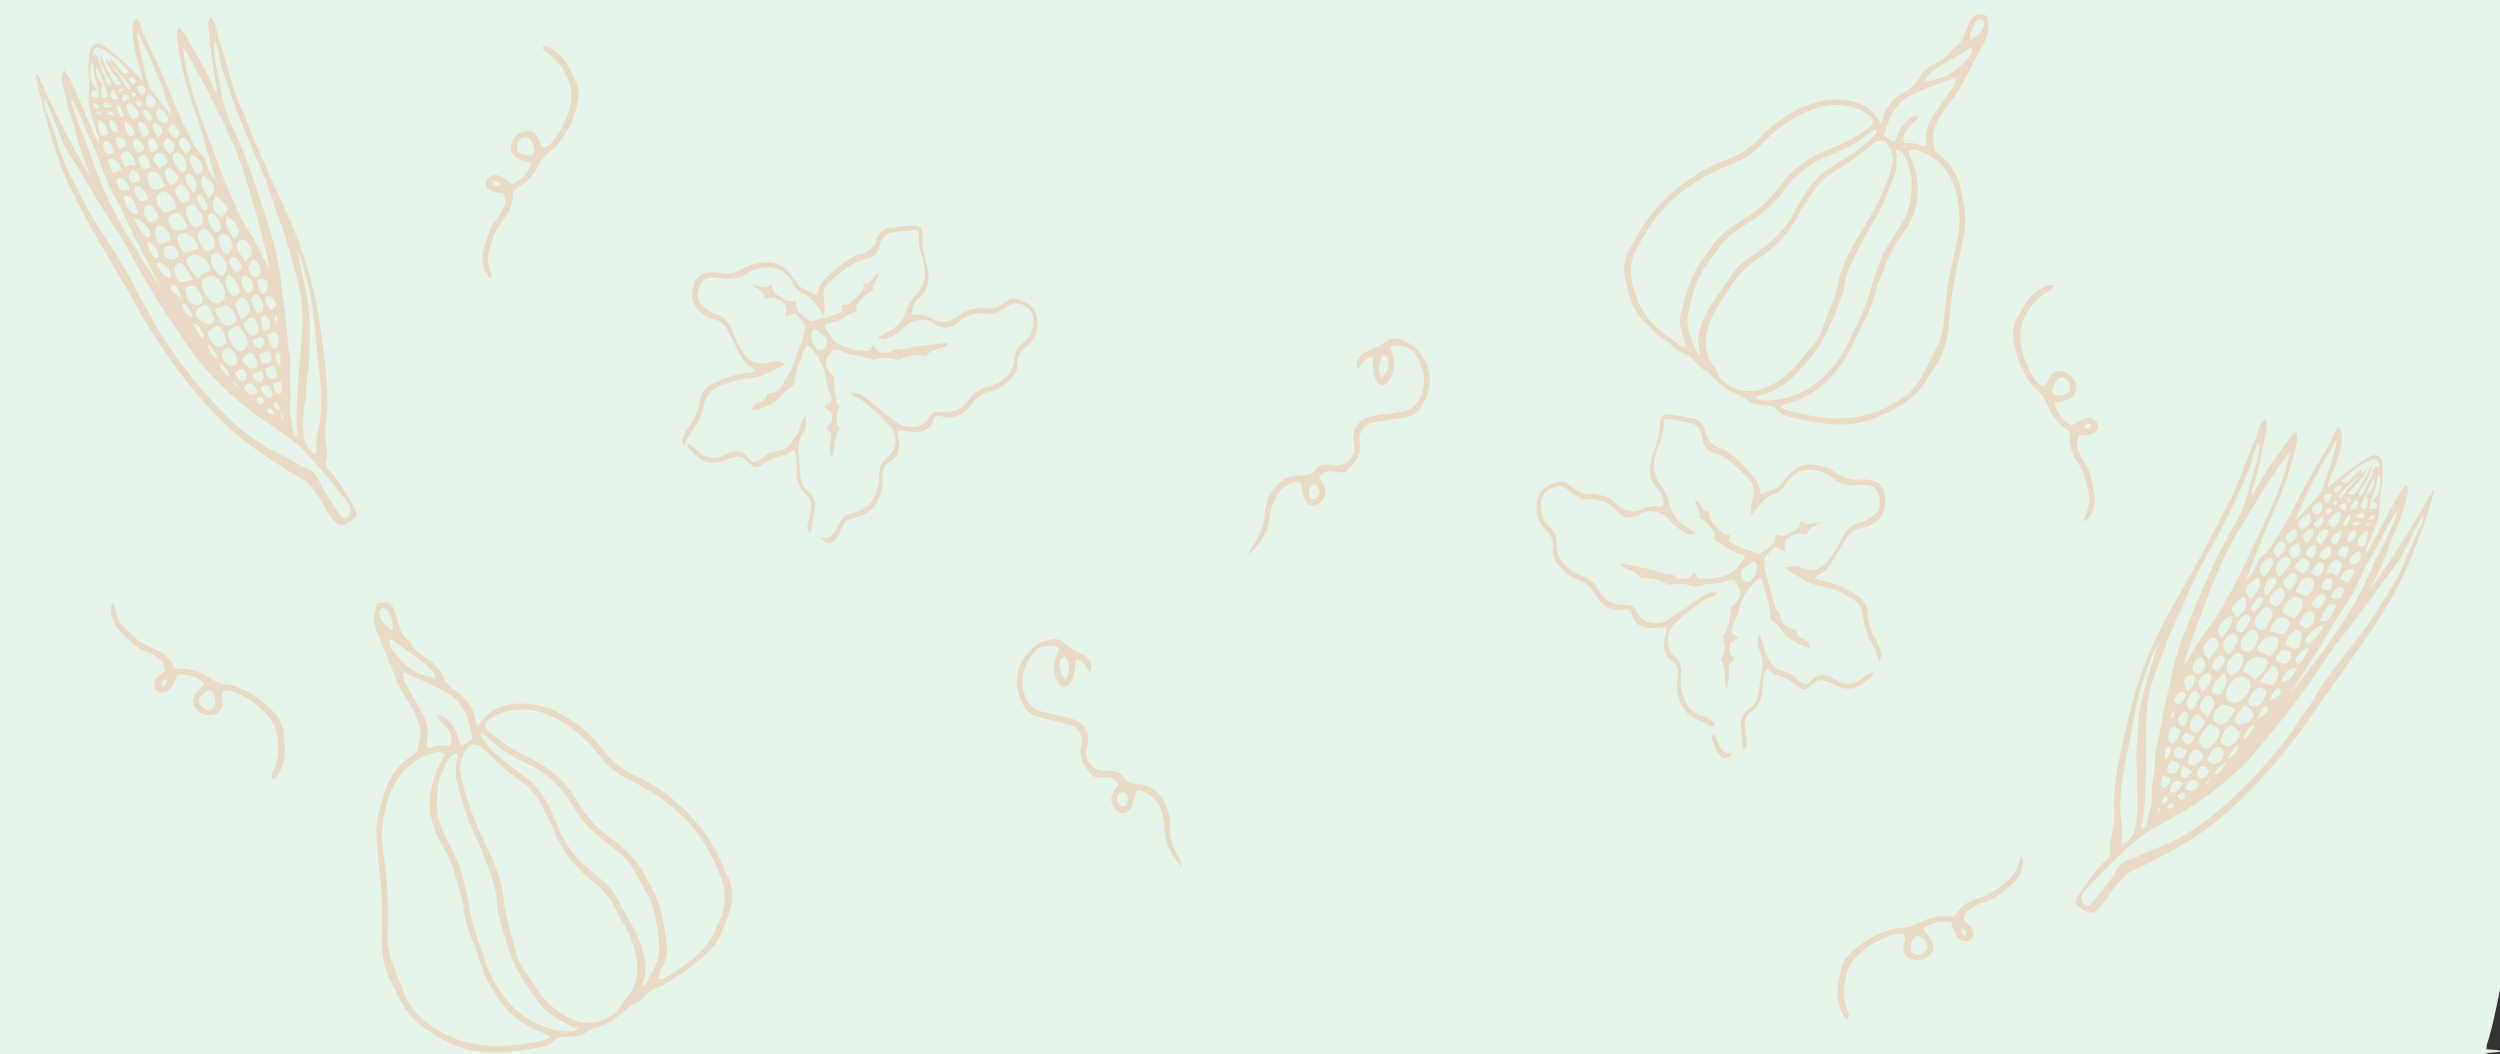 <svg xmlns="http://www.w3.org/2000/svg" version="1.1" viewBox="0 0 1430 603">
  <rect x="0" y="0" width="1430" height="603" fill="#333333" stroke="none"/>
  <defs/>
  <defs>
    <clipPath id="askelqw">
      <path fill="#fff" stroke="#707070" d="M0 0h1430v603H0z" data-name="Rectangle 1137" opacity=".398" transform="translate(-790 -14435)"/>
    </clipPath>
  </defs>
  <g clip-path="url(#askelqw)" data-name="Mask Group 14" transform="translate(790 14435)">
    <g fill="#e6f4ea" data-name="Background Box">
      <path d="M644.824-14449.284l.339.533c-1.366-6.264-1.131-12.715-.624-19.152.267-3.22.531-6.436.796-9.624l.141-2.618c.03-1.312.054-2.622.086-3.926q-.03-3.909-.055-7.767c-9.722.209-19.395.468-28.6.8 2.122-.15 3.575-.536 14.478-.817l-26.51.602-21.055.449c-12.936.226-22.727.259-23.743-.18-64.867 1.384-155.417 2.561-196.98 4.753l2.849-.303c-23.68 1.4-30.658.687-57.137 1.654-1.447-.093-3.32-.12-3.018-.177-25.804 1.428-75.306 1.482-96.166 2.265l-1.355-.583-51.383 1.05 19.205-.211c-6.65 1.786-38.871-.358-76.126 1.38-34.876.408-70.715 4.714-106.937 4.537-17.267 1.085 15.204-1.538-10.61-.481-.849-.853 12.054-.758 5.403-1.335-25.348.86-41.581-.153-72.85.986l-1.277-.658c-40.783 1.957-76.967.467-104.117 2.126-42.06 1.303-28.215-1.507-72.015.587l-17.033-.615c-18.742.183-13.42 1.361-34.202 1.283 1.26-.6-26.27.004-14.102-.754-47.042-.072-95.485 2.967-157.443 2.534-13.45 1.36-44.642 1.244-54.674 2.263-1.667-.459-62.499 1.024-27.482-.655 3.01-.14 8.325-.218 7.962-.021l4.184-.743c-35.34-.634-64.2 1.82-99.165 2.249 10.364.038 24.155-.265 14.936.355l-32.475.485 6.759-.681-48.394.527 6.668.576c-23.688.062-32.022-.97-58.718.485-12.084.767 22.44.539-2.564 1.201l-22.378.062-6.142.02-10.872.106-23.106.23c-.175 3.877-.35 7.85-.53 11.865-.157 2.465-.328 4.958-.491 7.45-.3 4.65-.538 9.294-.676 13.715 2.033-1.485 1.978 2.686 2.414 6.968l-1.766.53c2.533 16.4-3.862 6.098-1.83 22.38l2.477 2.828c3.574 14.662-3.631 8.005 1.233 24.282-.332-6.464 3.883-3.114 3.151 4.857l-1.717-1.987c.383 4.4 1.102 5.86.765 8.799-.936-2.608-2.491-1.344-2.17 5.128l-2.155-4.304 3.204 12.192c-1.785 9.489.581 24.435-1.806 28.36 0 0-1.011 19.051 1.328 24.471-1.473-2.43-2.08 7.503-3.922 4.508a34.606 34.606 0 011.296 5.528c.167 2.055.347 4.26.529 6.547.129 2.284.258 4.649.391 7.029l18.95-.403 17.125-.289c6.329-.07 11.939-.064 16.016.054l-3.078.14c60.104-.288 102.774-2.874 156.704-2.887-2.463-.744 26.024-.817 18.983-1.7 55.793-1.98 101.744.249 121.877-3.215 25.383-.616 30.09.197 43.21.125l-6.049.271c47.556-1.095 61.358-1.37 96.692-1.92 17.628-.614 20.396-2.107 51.994-2.316-10.218.754 2.697.42 14.517.212-7.553.223-9.894.472 5.63.586 2.185-.217 5.56-.385 8.72-.53.13.042.749.065.431.133 19.73-.552 16.291-.67 7.132-.588.461-.096-.308-.195-3.14-.304 20.474.38 57.074-1.057 59.556-.115 59.323-1.276 101.72-3.043 151.077-4.298 5.554.41-5.987 1.064-20.315 1.513l35.02-.803c-.292.735-20.118.774-30.902 1.111 41.707.444 85.96-2.696 134.854-2.478l10.138-.755 2.915.05c-.153-.304 10.817-.914 18.061-1.14 6.92.514-.474 1.475 23.733 1.008 19.142.275 54.386-1.268 79.444-2.052-13.51.136-9.155-.298-3.34-.625 12.106-.235 19.075.277 28.424-.16l.876.629c2.241-.65 32.335-1.265 36.377-1.652 6.894.514-18.776.879-21.798 1.411l72.793-1.404c25.894-1.104-4.708-.728 7.671-1.7 22.859-.571 45.163-1.564 71.41-1.51l-8.311-.615c42.95-1.35 68.645-1.714 97.582-1.454 27.242-1.01 50.323-1.917 69.772-2.732l78.302-1.383a1.35 1.35 0 001.965-.034l3.647-.064-.014-2.921c12.438-1.084 9.815-1.747-.01-2.143l-.01-2.256c2.864-8.852 6.32-25.789 10.497-53.792l.664 1.089c1.499-24.33 1.78-39.637-1.643-56.341 4.085-2.732.33-19.984 1.628-25.696z" data-name="Path 3511"/>
      <path d="M645.884-13971.578l.329.539c-1.254-6.287-.906-12.732-.286-19.16l.966-9.608.188-2.615c.053-1.312.1-2.621.154-3.925q.04-3.909.082-7.767c-9.724.041-19.4.133-28.61.3 2.125-.113 3.583-.474 14.489-.567l-26.517.146-21.056.087c-12.939 0-22.729-.133-23.736-.59-64.883.267-155.443-.117-197.038 1.358l2.853-.254c-23.7.992-30.666.158-57.159.669-1.445-.119-3.317-.178-3.015-.229-25.826.982-75.322.184-96.193.607l-1.344-.603-51.4.163 19.206.121c-6.681 1.671-38.86-1.028-76.141.068-34.879-.2-70.789 3.495-107.007 2.693-17.284.788 15.229-1.276-10.6-.664-.834-.868 12.065-.55 5.426-1.241-25.36.424-41.573-.87-72.857-.27l-1.266-.676c-40.812 1.254-76.966-.86-104.141.332-42.078.578-28.186-2-72.017-.654l-17.019-.909c-18.734-.143-13.434 1.127-34.216.691 1.271-.578-26.266-.449-14.086-1-47.032-.884-95.525 1.32-157.468-.18-13.472 1.128-44.658.474-54.708 1.321-1.658-.488-62.509-.053-27.467-1.129 3.012-.089 8.329-.075 7.961.116l4.2-.667c-35.324-1.242-64.223.719-99.192.54 10.362.217 24.157.152 14.929.613l-32.487-.076 6.77-.564-48.394-.308 6.657.692c-23.685-.347-32-1.523-58.719-.527-12.1.554 22.422.925-2.585 1.154l-22.376-.322-6.142-.085-10.868-.084-23.112-.167c-.243 3.875-.488 7.842-.74 11.855-.2 2.462-.415 4.952-.622 7.442-.382 4.644-.7 9.282-.918 13.7 2.06-1.45 1.931 2.72 2.291 7.008l-1.775.5c2.243 16.439-3.967 6.028-2.226 22.343l2.426 2.871c3.315 14.721-3.772 7.941.8 24.3-.217-6.467 3.938-3.049 3.066 4.912l-1.678-2.018c.3 4.407 1 5.878.609 8.811-.89-2.623-2.467-1.386-2.26 5.09l-2.078-4.341 2.982 12.246c-1.952 9.456.15 24.441-2.306 28.324 0 0-1.348 19.031.9 24.49-1.429-2.454-2.212 7.466-4 4.439a34.6 34.6 0 011.2 5.55c.131 2.058.271 4.265.413 6.555.089 2.286.176 4.653.267 7.035l18.955-.077 17.127.007c6.329.038 11.938.142 16.014.329l-3.08.086c60.105.749 102.812-1.1 156.735-.185-2.449-.787 26.036-.369 19.011-1.372 55.821-1.018 101.727 2 121.919-1.115 25.389-.178 30.082.716 43.2.87l-6.053.167c47.57-.275 61.375-.31 96.714-.253 17.636-.311 20.43-1.755 52.027-1.42-10.229.578 2.69.467 14.512.462-7.555.094-9.9.3 5.619.684 2.19-.179 5.567-.289 8.73-.381.128.045.747.079.428.141 19.737-.211 16.306-.388 7.141-.464.463-.088-.305-.2-3.135-.358 20.465.734 57.087-.073 59.552.912 59.338-.254 101.762-1.29 151.134-1.694 5.546.505-6.006.96-20.34 1.163l35.031-.2c-.307.73-20.13.427-30.919.578 41.694 1.163 86-1.214 134.881-.153l10.15-.581 2.913.095c-.146-.306 10.832-.726 18.08-.827 6.909.632-.5 1.466 23.711 1.416 19.135.605 54.4-.33 79.47-.682-13.51-.1-9.148-.456-3.328-.682 12.108-.027 19.067.605 28.422.328l.865.645c2.253-.612 32.353-.707 36.4-1.025 6.884.633-18.789.555-21.82 1.036l72.808-.15c25.911-.657-4.694-.809 7.7-1.568 22.865-.177 45.185-.785 71.428-.28l-8.3-.757c42.97-.608 68.667-.531 97.6.228 27.256-.54 50.351-1.049 69.812-1.529l78.317-.033a1.35 1.35 0 001.965 0h3.648l.038-2.921c12.456-.87 9.844-1.577.027-2.143l.029-2.256c3.021-8.8 6.776-25.675 11.447-53.6l.645 1.1c1.928-24.3 2.48-39.6-.647-56.361 4.13-2.657.68-19.973 2.078-25.661z" data-name="Path 4414"/>
      <path d="M-847.231-14450.301H661.231v567.021H-847.231z" data-name="Path 4319"/>
    </g>
    <g fill="#ef722f" data-name="Background Graphic Elements">
      <g data-name="Group 1602" opacity=".203">
        <g data-name="Group 1437">
          <path d="M366.77-13944.804a14.865 14.865 0 01.371 3.446 18.991 18.991 0 01-7.27 13.1c-4.861 3.79-9.457 8.025-15.746 9.54a30.417 30.417 0 00-5.321 2.37 9.109 9.109 0 00-5.654 7.465c1.158 1.118 2.449 2.271 3.632 3.525 2.42 2.566 2.752 5.806.846 7.53-2.116 1.915-5.913 1.5-8.044-1.069a14.13 14.13 0 01-1.943-3.697c-.591-1.45-.992-2.978-1.58-4.8-5.792-1.002-10.99-.079-15.94 3.839 1.467 1.842 2.732 3.27 3.817 4.824 2.997 4.293 2.47 8.26-1.386 11.117-4.016 2.974-10.121 2.28-12.874-1.446-1.285-1.736-1.012-3.654-.74-5.594.258-1.848 1.485-3.685.022-5.803-2.488-.826-5.054-.3-7.57.555a51.435 51.435 0 00-18.913 11.491 22.691 22.691 0 00-6.47 11.362c-1.717 7.05-1.925 13.953 1.005 20.736.555 1.285 1.046 2.664-.653 4.05-2.027-1.506-2.974-3.725-3.754-5.985a27.335 27.335 0 01-1.287-13.041c.34-2.27.89-4.513 1.158-6.79.635-5.408 3.422-9.623 7.392-13.085a54.626 54.626 0 0121.087-11.887 18.534 18.534 0 015.693-1.123c4.239.205 7.875-1.205 11.526-3.121a30.135 30.135 0 0117.437-3.462 9.836 9.836 0 001.926-.135c.43-.335.809-.494.966-.777 3.196-5.695 8.662-8.294 14.46-10.017 6.369-1.892 11.141-6.09 16.03-10.107 2.736-2.249 4.337-5.545 5.48-8.943.444-1.323.823-2.665 1.235-3.997zm-60.087 44.82c-.547.366-1.885.786-2.321 1.655a14.731 14.731 0 00-1.367 5.01c-.29 2.788 1.282 4.534 3.788 4.616 2.734.09 5.842-2.694 5.704-5.113-.143-2.482-2.679-5.443-5.804-6.167zm27.71.366c.448-3.253.458-3.262-2.424-4.298-.533 2.01.072 3.318 2.423 4.297z" data-name="Path 3496"/>
          <path d="M-509.408-14275.81a14.83 14.83 0 01-2.27-2.616 18.83 18.83 0 01-1.451-14.867c1.857-5.865 3.24-11.946 7.571-16.76a30.336 30.336 0 003.041-4.963 9.04 9.04 0 00.42-9.329c-1.593-.26-3.315-.473-5.007-.83-3.455-.733-5.577-3.204-4.982-5.697.657-2.772 4.028-4.588 7.248-3.688a14.158 14.158 0 013.713 1.929c1.315.858 2.515 1.88 4.036 3.038 5.354-2.464 9.124-6.172 10.977-12.195-2.26-.677-4.117-1.132-5.902-1.791-4.918-1.82-6.742-5.373-5.184-9.904 1.622-4.718 7.057-7.61 11.456-6.12 2.049.694 2.917 2.42 3.792 4.17.836 1.662.87 3.86 3.285 4.768 2.52-.734 4.345-2.623 5.937-4.751a51.252 51.252 0 009.084-20.152 22.496 22.496 0 00-1.122-12.992c-2.597-6.755-6.356-12.53-12.636-16.434-1.19-.738-2.38-1.59-1.766-3.693 2.53.084 4.576 1.367 6.508 2.779a27.234 27.234 0 018.487 9.964c1.016 2.052 1.834 4.207 2.91 6.224 2.554 4.796 2.652 9.835 1.345 14.928a54.444 54.444 0 01-10.648 21.716 18.64 18.64 0 01-4.058 4.15c-3.621 2.238-5.815 5.456-7.743 9.1a30.205 30.205 0 01-12.43 12.735 9.974 9.974 0 00-1.513 1.205c-.163.518-.39.866-.356 1.184.6 6.48-2.432 11.718-6.242 16.42-4.179 5.164-5.732 11.317-7.482 17.386-.982 3.397-.429 7.008.565 10.444.386 1.336.838 2.653 1.257 3.978-.285.227-.563.445-.84.665zm24.107-70.855c.243-.61 1.11-1.715.975-2.674a14.627 14.627 0 00-1.723-4.884c-1.352-2.453-3.643-2.99-5.756-1.637-2.311 1.479-3.29 5.524-1.8 7.429 1.529 1.952 5.31 2.944 8.304 1.766zm-23.094 15.428c1.482 2.92 1.48 2.933 4.444 2.15-.705-1.952-1.944-2.684-4.444-2.151z" data-name="Path 3497"/>
          <g data-name="Group 1441">
            <path d="M-392.801-14272.823c-2.876 8.277-.846 14.138 6.835 18.824a11.728 11.728 0 003.703 1.521c4.673.88 7.318 3.77 9.162 7.63 1.989 4.144 4.164 8.178 6.219 12.292a17.763 17.763 0 007.423 8.146c.451.246.645.837 1.226 1.602a12.015 12.015 0 01-3.249 1.158c-7.29.14-13.664 2.974-20.04 5.84-4.55 2.055-7.49 5.135-8.124 10.024a31.944 31.944 0 01-5.995 14.23 40.585 40.585 0 00-2.868 4.805c-.964 1.974-1.453 4.083.017 7.585.073-.386.146-.771.23-1.137 1.363-5.525 4.982-8.813 7.033-12.892a40.466 40.466 0 003.904-10.282c.989-5.253 3.813-8.455 8.984-10.618 5.434-2.28 10.821-4.189 16.82-4.518a25.945 25.945 0 0010.578-3.123c2.402-1.224 4.965-2.194 7.387-3.377a22.856 22.856 0 002.877-1.993c-3.24-.883-5.398-2.135-8.309-1.056-6.38 2.338-11.97.669-15.608-4.63a63.734 63.734 0 01-4.271-7.754c-1.17-2.28-2.199-4.651-3.189-7.014a13.791 13.791 0 00-8.518-7.752 22.853 22.853 0 01-8.803-6.084 5.367 5.367 0 01-1.567-4.482c.8-8.788 4.049-11.479 13.358-9.95a20.984 20.984 0 0015.581-3.127 21.515 21.515 0 0111.123-3.172c6.006-.257 10.28 2.74 13.358 7.32.717 1.08 1.07 2.402 1.873 3.393 1.166 1.378 2.37 3.091 3.984 3.76 5.126 2.133 8.219 5.948 10.878 10.24.462.743.956 1.446 2.106 3.158.327-3.165.597-5.174.239-7.299a30.366 30.366 0 01-.376-5.962 7.965 7.965 0 013.277-6.224c3.72-2.982 7.19-6.303 11.165-8.949a30.931 30.931 0 019.528-4.054c4.094-.99 6.6-2.966 7.612-6.746a24.435 24.435 0 011.205-3.67 7.446 7.446 0 015.968-4.786c4.26-.613 8.533-1.084 12.803-1.476a10.448 10.448 0 012.984.647 30.764 30.764 0 001.838 14.62c.756 1.843.82 3.925 1.182 5.896 1.209 6.16-.714 11.388-5.049 16.236a26.582 26.582 0 00-5.182 8.529c-2.18 6.15-5.976 10.623-12.414 13.17a29.658 29.658 0 00-4.192 2.645c1.85.387 2.912.981 3.71.742a27.9 27.9 0 0011.81-7.055 14.268 14.268 0 017.598-3.756 11.383 11.383 0 018.862 1.557c5.594 3.475 9.179 3.65 14.219-.564a20 20 0 0117.2-4.724 8.149 8.149 0 005.586-1.19c2.155-1.286 4.416-2.42 6.571-3.707a7.224 7.224 0 017.713-.107c5.317 2.874 6.494 5.28 5.828 11.264a13.264 13.264 0 01-5.42 9.969 12.517 12.517 0 00-5.336 9.852c-.517 7.177-5.447 11.92-12.414 14.8-1.61.661-3.284 1.199-4.967 1.717a15.926 15.926 0 00-8.535 6.213c-3.644 5.033-8.925 8.302-16.007 7.265-3.032-.426-5.44.471-6.915 3.085a9.916 9.916 0 01-7.638 5.428c-3.834.545-7.549.005-10.532-2.227q-8.398-6.232-16.36-12.96c-2.818-2.383-5.465-4.592-10.396-4.074 1.075.993 1.639 2.04 2.461 2.218 3.815.896 6.096 3.55 8.94 5.77 3.976 3.11 7.235 6.775 10.756 10.269 5.034 5.015 4.869 14.04-.965 18.392-4.06 3.01-4.88 7.056-4.708 11.301.193 4.814-1.554 8.955-3.854 13.075-2.493 4.43-6.863 6.453-11.702 7.635-2.816.684-5.194 1.644-6.462 4.236l-.022.01 1.23.394c.194.062.4.144.603.226 3.283-1.199 6.535-2.51 9.87-3.551 4.645-1.445 7.523-4.595 9.493-8.512 1.742-3.513 3.038-7.171 2.587-11.163a34.425 34.425 0 01.123-4.356 7.508 7.508 0 014.268-6.777c4.775-2.559 5.222-6.76 5.15-11.177-.026-2.153-1.663-4.194-.198-6.723.974.106 2.08.204 3.176.333a39.613 39.613 0 006.325.778c4.824-.143 8.7-1.663 10.377-6.576.984-2.888 1.77-3.248 4.851-2.42 7.581 2.065 12.816-1.609 16.57-6.693a19.91 19.91 0 0112.079-7.957 23.372 23.372 0 009.873-5.87c2.778-2.554 4.841-5.657 4.61-9.222-.324-4.806 2.041-7.847 5.686-10.77 5.729-4.604 7.446-13.458 4.355-19.59-2.325-4.644-6.934-6.082-11.676-7.31a4.425 4.425 0 00-2.747.653 48.448 48.448 0 00-4.444 2.684 12.569 12.569 0 01-8.267 2.245 30.611 30.611 0 00-5.29-.021c-3.535.282-6.933 1.004-9.745 3.372a26.987 26.987 0 01-4.42 2.677 10.9 10.9 0 01-11.59-.01 32.285 32.285 0 00-5.788-2.106h-.053c-1.91-.133-3.81-.246-5.998-.401-.876-2.868.585-5.247 1.97-7.613a5.155 5.155 0 011.141-1.252c6.005-4.705 6.907-10.822 5.552-17.47-.718-3.568-1.907-7.048-2.525-10.635a35.1 35.1 0 01-.333-7.566c.227-4.68-1.417-6.569-6.244-6.272-4.09.26-8.174.843-12.235 1.266-3.745.404-6.473 2.58-7.393 5.592-1.782 5.818-5.477 9.064-11.791 9.838a67.815 67.815 0 00-19.974 15.942c-1.655 1.837-2.169 4.586-3.218 6.975-3.043-1.5-5.992-2.767-8.685-4.377-1.244-.738-2.018-2.144-2.93-3.287-1.596-2.06-3.008-4.232-4.768-6.141-3.398-3.727-7.932-5.074-13.097-4.75a25.418 25.418 0 00-11.226 2.918c-4.857 2.774-10 4.093-15.685 2.871a17.1 17.1 0 00-4.67-.08c-4.396.252-7.23 2.324-8.626 6.306z" data-name="Path 3512"/>
            <path d="M-360.39-14272.476l-.012.032c.032.011.065.023.087.013-.033-.012-.043-.034-.076-.045zm3.39.85c-1.086-.34-2.206-.53-3.316-.808.919.666 1.816 1.397 2.79 2.011 3.463 2.12 3.475 2.087 5.453 6.17 3.245-1.35 6.133-.254 9.076 1.576 3.422 2.086 2.782 5.13 2.028 8.77 2.246-.786 3.856-1.32 5.893-2.032 1.751 2.105 3.625 4.072 5.135 6.297a4.93 4.93 0 01.32 3.285 34.88 34.88 0 01-1.5 5.68q-3.267 9.092-6.714 18.168a6.618 6.618 0 01-1.9 2.841 4.826 4.826 0 00-1.694 2.823c-1.398 4.547-4.566 6.728-9.88 6.939a5.027 5.027 0 01-3.387 4.749 17.7 17.7 0 00-4.21 2.035c-.518.385-.5 1.54-.888 2.92 1.78-.288 3.003-.231 4.002-.686 4.485-2.087 9.431-3.283 12.607-7.796 1.732-2.462 4.663-4.067 7.363-6.32a76.338 76.338 0 017.271-22.609 10.22 10.22 0 012.478 1.65c3.84 4.97 7.523 9.883 8.259 16.544.46 4.193 2.285 8.24 3.508 12.335l.378.278-.434-.17c.285 2.708-1.94 3.43-4.428 4.495 1.793 1.464 3.066 2.474 4.351 3.507.7 5.187.7 5.187-3.054 8.842 3.286 3.262 3.286 3.262 2.595 7.984a17.981 17.981 0 00.531 8.98c2.533-5.559.768-11.829 4.838-16.342-2.762-4.191-2.24-8.311-.173-12.43-2.975-5.197-3.376-10.774-3.027-16.493a6.063 6.063 0 00-.577-1.02c-5.785-6.742-5.825-8.728-.023-15.755 1.339.302 3.008.281 4.296.986 3.575 1.958 7.432 2.314 11.297 2.968 2.654.452 5.435 2.385 7.752 1.862a22.266 22.266 0 017.349-.873c2.058.225 4.048.754 6.68 1.27a21.046 21.046 0 0115.751-2.246c2.592-4.551 8.48-3.629 12.303-6.585-.44-.52-.696-1.045-.904-1.026-5.984.67-11.96 1.306-17.913 2.15-2.296.295-4.523 1.453-6.814 1.531-2.434.065-4.814-.546-6.89 1.485-.552.538-1.89.29-2.863.353-3.95.228-4.6-.162-7.024-4.436-.842 1.167-1.576 2.17-2.485 3.422-6.473.445-12.581-1.318-18.378-4.397a7.948 7.948 0 01-2.534-2.324c-1.628-2.354-3.104-4.784-4.836-7.523.86-1.744 3.106-1.527 4.823-2.004a21.465 21.465 0 007.89-3.73c1.399-1.135 3.432-1.522 5.7-2.428.299-1.173-.8-3.215.906-4.773 1.444-1.32 2.363-3.17 3.84-4.425a32.973 32.973 0 015.003-2.931c-1.252-3.758 3.044-6.184 3.213-10.25-3.457 1.753-4.1 6.911-8.902 6.279.616 4.01-2.125 6.065-4.51 8.354-3.983 3.794-3.983 3.794-7.955 3.87-.002 1.112.006 2.245.017 3.892-2.006.833-4.08 1.863-6.269 2.54-2.978.952-6.02 1.717-9.06 2.428-1.084.28-2.66.661-3.297.128-3.475-2.927-8.06-5.18-7.619-10.863.013-.141-.247-.288-.376-.44-4.315.593-4.315.593-8.545-2.157-3.95-2.562-3.95-2.562-4.897-7.089-3.78 2.038-3.78 2.038-8.42.564zm33.113 24.64c1.772 1.365 3.318 2.488 4.809 3.718a4.972 4.972 0 011.531 5.789c-.943 3.029-3.658 3.742-5.781 1.436-2.249-2.463-2.735-5.534-2.455-8.702.056-.73 1.123-1.38 1.896-2.24z" data-name="Path 3513"/>
            <path d="M-397.175-14181.345c.116.296.21.549.295.773a6.241 6.241 0 00.892 2.009c1.345 1.434 2.78 2.773 4.192 4.123 4.42 4.149 9.413 5.286 15.167 3.077 2.16-.854 4.425-1.487 6.68-2.197 2.693-.813 4.91-.042 6.913 1.97 5.086 5.02 5.066 4.867 11.026 1.013a38.064 38.064 0 017.447-3.296c1.435-.558 3.095-.6 4.497-1.224a33.805 33.805 0 004.265-2.76 13.167 13.167 0 011.226 3.2 57.8 57.8 0 01.196 8.79 16.244 16.244 0 005.505 13.642 8.281 8.281 0 012.758 7.874c-.439 2.894-1.063 5.743-1.775 8.578-.53 2.204-.52 4.124 1.566 5.69.74-4.228 1.39-8.198 2.18-12.102.965-4.827.098-8.85-3.996-12.048-2.788-2.175-3.816-5.36-4.08-8.809-.382-5.26-1.036-10.523-1.047-15.8.011-2.603 1.211-5.215 1.866-7.833-.873-.009-1.724-.035-2.595-.047a.092.092 0 01-.078.011l.054.055a46.631 46.631 0 00-2.71 3.804 11.043 11.043 0 01-8.319 5.859c-3.126.48-6.071 1.388-8.39 3.753a9.541 9.541 0 01-2.445 1.614c-2.535 1.252-4.009 1.286-5.692-1.07-3.462-4.855-7.652-4.726-12.446-2.657-.889.402-1.872.607-2.739 1.053-5.066 2.503-9.504 1.068-13.605-2.205-1.232-.976-2.22-2.233-3.454-3.208a20.636 20.636 0 00-3.354-1.632z" data-name="Path 3514"/>
            <path d="M-320.473-14127.87c2.279 3.64 4.568 4.511 6.992 2.527a15.594 15.594 0 003.601-4.474 73.294 73.294 0 002.966-6.958c-.21-.09-.412-.18-.607-.247l-1.238-.432c-1.196 2.012-2.297 4.035-3.487 6.045-1.809 3.04-4.13 5.056-8.227 3.54z" data-name="Path 3515"/>
            <path d="M-333.927-14186.109l.022-.066a.092.092 0 01-.076.009z" data-name="Path 3516"/>
            <path d="M-329.463-14197.07c-2.65 3.697-2.936 7.408-4.479 10.538.87.01 1.721.035 2.594.048a10.938 10.938 0 001.885-10.586z" data-name="Path 3517"/>
            <path d="M-359.89-14265.824l.194.068.011-.032z" data-name="Path 3518"/>
            <path d="M-308.817-14137.36l1.3.446q-.65-.225-1.3-.446z" data-name="Path 3519"/>
            <path d="M-262.197-14261.943l-.065-.021z" data-name="Path 3520"/>
            <path d="M-313.645-14201.088l-.057.107.435.171z" data-name="Path 3522"/>
          </g>
        </g>
        <g data-name="Group 1438">
          <path d="M285.597-14364.266a19.008 19.008 0 001.442-3.003c1.785-7.137 6.722-11.922 12.897-15.437a17.568 17.568 0 007.393-7.225 20.52 20.52 0 019.097-8.525c3.74-1.95 7.57-3.868 9.798-7.75a3.008 3.008 0 011.087-1.046c4.004-2.277 5.694-6.03 7.125-10.025a56.782 56.782 0 012.652-5.922c1.473-2.987 3.896-4.05 7.07-3.377.787.167 1.55.427 2.486.692a42.144 42.144 0 01.685 5.81 18.61 18.61 0 01-2.285 9.42c-4.91 8.574-9.293 17.42-14.07 26.066a52 52 0 01-5.726 8.265 54.791 54.791 0 00-8.31 13.713 14.562 14.562 0 00-1.012 8.204 25.506 25.506 0 01.431 3.858 3.71 3.71 0 001.837 3.188c8.039 5.775 12.393 13.751 13.999 23.44 1.088 6.57 2.603 13.11 1.554 19.882-1.012 6.501-2.17 13.007-3.734 19.422-2.906 11.929-4.28 23.97-5.302 36.068a48.609 48.609 0 01-8.434 24.135 50.284 50.284 0 00-3 4.662c-5.1 9.414-13.133 15.643-22.614 20.29-2.58 1.264-5.23 2.386-7.882 3.493-9.333 3.913-19.033 4.265-28.645 3.345-6.567-.63-12.979-2.355-19.44-3.672a15.709 15.709 0 01-8.896-4.778 5.423 5.423 0 00-3.847-1.76 81.617 81.617 0 01-7.818-1.216 7.741 7.741 0 01-3.598-1.44c-2.573-2.36-5.82-3.5-8.914-4.912-5.31-2.423-9.369-6.316-13.3-10.381-.773-.8-1.417-2.022-2.377-2.292-3.09-.868-4.72-3.17-6.673-5.34a16.753 16.753 0 00-5.792-4.241 23.425 23.425 0 01-6.882-4.395c-2.505-2.264-5.481-4.026-8.025-6.254-3.032-2.658-5.892-5.51-8.697-8.402a29.462 29.462 0 01-7.636-13.804c-.646-2.675-1.517-5.287-2.208-7.95-2.014-7.756-1.222-15.176 3.864-22.068a14.7 14.7 0 001.262-2.166c7.148-14.265 17.945-25.416 30.985-34.688a102.973 102.973 0 0122.937-11.87 44.122 44.122 0 0017.487-11.738 74.273 74.273 0 0116.896-13.675c7.52-4.575 15.439-7.664 24.154-8.275 7.887-.552 15.28.751 21.564 5.376a24.469 24.469 0 014.201 4.575 32.665 32.665 0 012.214 3.723zm24.164 13.004l-.063.015c1.902-.193 2.542-1.132 2.312-3.011a21.138 21.138 0 013.69-14.557q4.32-6.48 8.943-12.774c2.435-3.307 3.71-5.735 4.251-9.114-4.556 1.657-9.121 3.259-13.643 4.985q-5.192 1.983-10.295 4.223a26.766 26.766 0 00-14.274 14.933c-1.117 2.704-1.903 5.523-3.029 8.838 1.76 1.124 3.05 3.465 5.918 3.84 1.627-3.217 2.714-6.677 4.884-9.287 2.14-2.576 4.575-5.667 9.302-5.744a21.057 21.057 0 01-1.915 2.88c-1.17 1.205-2.585 2.19-3.726 3.417-2.467 2.665-4.145 5.597-3.023 9.483 3.8-.033 7.46.042 10.668 1.873zm-110.64 136.732a21.7 21.7 0 0020.117 1.506 46.853 46.853 0 0019.352-14.375c2.596-3.306 5.247-6.58 8.046-9.724a23.534 23.534 0 005.112-8.563c.603-1.89 1.563-3.684 2.23-5.56 2.84-7.969 6.745-15.644 7.895-24.087a23.69 23.69 0 011.307-4.276c2.641-7.763 6.63-14.905 10.904-21.971a210.974 210.974 0 0012.28-22.435 121.734 121.734 0 005.796-15.367c1.462-4.95-.043-9.042-2.335-12.998-1.482-2.553-4.142-3.057-6.897-1.518a27.925 27.925 0 00-3.239 2.428c-6.165 4.74-12.116 9.77-18.927 13.638a37.354 37.354 0 00-12.867 11.276c-2.268 3.336-4.495 6.702-6.623 10.123-2.747 4.415-4.967 9.195-8.153 13.279a69.281 69.281 0 01-17.823 16.41 45.686 45.686 0 00-14.589 14.53c-1.347 2.13-2.74 4.238-4.225 6.278-4.7 6.458-8.394 13.309-10.14 21.046a22.963 22.963 0 002.782 17.783c1.012 1.646 2.427 3.148 2.988 4.944 1.155 3.709 3.935 5.756 7.008 7.633zm29.254 11.75a13.764 13.764 0 002.207 1.72 28.248 28.248 0 004.62 1.638c4.497.993 9.004 1.983 13.563 2.713 12.64 2.02 25.07 1.44 37.352-3.947 10.068-4.416 18.702-10.132 23.735-20.21 2.528-5.062 5.436-9.959 7.868-15.057a44.22 44.22 0 004.291-16.159 225.809 225.809 0 015.409-36.064c1.406-5.943 3.176-11.97 3.404-17.947.356-9.338-.903-18.573-5.004-27.032-3.603-7.446-9.581-12.427-17.342-15.376-2.042-.776-4.312-1.763-6.887.178 1.003 2.526 2.16 4.995 2.978 7.582 2.471 7.804 3.287 15.771 1.324 24.061a42.593 42.593 0 01-6.858 14.338c-3.997 5.807-7.847 11.722-10.219 18.372-.669 1.876-1.517 3.696-2.24 5.557-1.38 3.556-3.36 7.057-3.935 10.702-.74 4.7-2.73 8.835-4.705 13.04-1.986 4.231-4.47 8.274-6.2 12.586a78.19 78.19 0 01-10.563 18.213c-7.245 9.512-16.526 16.314-28.256 19.472-1.247.338-2.454.869-4.542 1.62zm-54.446-33.976c.314-3.281-1.246-5.679-2.012-8.233a18.975 18.975 0 01-.54-10.111c2.726-11.455 5.654-22.83 13.28-32.569 1.659-2.12 2.908-4.547 4.62-6.62a51.944 51.944 0 017.215-7.727 145.117 145.117 0 0112.934-8.947 66.78 66.78 0 0018.01-16.855c6.523-8.794 14.643-15.837 24.932-20.159q5.143-2.162 10.252-4.408a79.482 79.482 0 0016.602-9.762c2.965-2.289 3.102-4.24.383-6.39a25.984 25.984 0 00-9.876-5.182 37.435 37.435 0 00-23.607 1.508 75.847 75.847 0 00-27.756 19.147 39.194 39.194 0 01-15.197 10.713c-4.259 1.6-8.426 3.518-12.528 5.52a99.248 99.248 0 00-26.158 18.185 78.811 78.811 0 00-8.018 9.096 112.356 112.356 0 00-11.261 19.028c-2.636 5.53-2.668 11.203-1.68 16.853.497 2.85 1.77 5.525 2.515 8.333a33.4 33.4 0 004.41 9.089c5.093 8.142 13.022 13.304 20.574 18.86.65.483 1.748.4 2.906.631zm120.835-112.71a21.832 21.832 0 00-.038 2.744 30.889 30.889 0 01-2.414 15.474c-2.983 7.39-5.679 14.913-9.944 21.821-2.903 4.704-5.648 9.516-8.143 14.428-4.147 8.173-8.627 16.275-9.474 25.512a8.13 8.13 0 01-.52 1.906 191.647 191.647 0 01-10.996 25.687c-3.951 7.471-9.613 13.717-15.141 20.09-5.274 6.082-11.965 9.802-19.36 12.482-1.515.549-3.092.901-4.938 1.428 2.911 1.787 2.906 1.899 5.761 1.899a47.281 47.281 0 0033.385-13.385 67.057 67.057 0 0014.883-20.783c4.343-9.383 9.293-18.534 12.014-28.491a142.829 142.829 0 017.201-20.67 64.547 64.547 0 013.951-6.922c2.95-4.87 6.35-9.54 8.822-14.612 2.88-5.912 3.548-12.308 3.65-18.781.093-5.937-1.668-11.173-4.22-16.246a5.654 5.654 0 00-4.48-3.58zm-112.442 117.503c-.234-2.026-.262-3.117-.499-4.155a19.584 19.584 0 01.501-10.185 58.405 58.405 0 018.79-17.907 348.428 348.428 0 009.762-14.1 31.884 31.884 0 019.703-9.46c10.4-6.626 19.738-14.286 25.54-25.37 1.007-1.929 2.078-3.825 3.145-5.72 4.481-7.965 9.713-15.284 17.765-20.327 5.874-3.68 11.756-7.367 17.391-11.403 3.13-2.241 5.786-5.154 8.554-7.865.38-.373.174-1.321.3-2.624a30.6 30.6 0 00-3.552 2.044 77.885 77.885 0 01-21.104 11.959 64.3 64.3 0 00-10.136 4.62 60.27 60.27 0 00-19.177 17.774 41.977 41.977 0 01-3.919 4.605c-5.432 5.894-11.956 10.449-18.673 14.738-4.886 3.12-9.493 6.528-12.929 11.243-2.969 4.076-5.953 8.145-8.796 12.303a47.6 47.6 0 00-3.125 5.687c-3.167 6.342-4.728 13.142-6.113 19.91a24.5 24.5 0 00.03 10.17c.978 4.212 2.99 8.151 4.622 12.178.198.492.8.812 1.92 1.885zm155.768-175.634a17.111 17.111 0 00-2.532.893c-5.784 3.454-11.601 6.858-17.291 10.463a37.2 37.2 0 00-5.773 4.807c-.691.668-.867 1.848-1.487 3.28 8.206-1.447 15.316-3.846 20.677-9.623 2.462-2.656 6.127-4.83 6.406-9.82zm-1.267-4.545a15.9 15.9 0 006.731-5.402 8.236 8.236 0 001.367-4.114 2.063 2.063 0 00-3.12-1.852 4.2 4.2 0 00-1.933 1.518c-1.454 2.93-3.278 5.787-3.052 9.855z" data-name="Path 3498"/>
          <path d="M311.019-14344.492l.065-.013z" data-name="Path 3507"/>
        </g>
        <path d="M-768.485-14392.51a613.314 613.314 0 0030.794 60c-1.67-5.197-4.006-10.11-5.67-15.32-1.847-5.79-3.374-11.693-5.1-17.522-1.406-4.744-3.183-8.795-4.004-13.75-.728-4.406-3.735-12.109-.62-15.707 3.392 4.648 5.531 10.433 7.919 15.621 3.937 8.544 7.028 17.568 11.452 25.872 1.303-1.347-1.673-7.823-2.038-9.513-.794-3.7-2.415-7.161-3.166-10.851-.803-3.948.097-7.921 0-11.912-.108-4.364-.883-8.634-.422-13.005.317-3.007.302-8.374 2.78-10.508 2.803-2.413 6.098.379 8.444 2.112 7.126 5.263 13.263 11.94 19.613 18.079-.45-5.92-3.42-11.941-4.461-17.921-.774-4.46-2.272-11.443-.275-15.804 1.677-3.663 3.019.477 3.665 2.27 1.073 2.964 2.153 5.896 3.456 8.773 2.56 5.648 5.318 11.203 7.907 16.837 5.26 11.449 9.286 23.44 15.16 34.653 1.357 2.59 2.54 5.279 3.899 7.855 1.493 2.831 3.95 4.442 5.696 6.998 1.593 2.332 1.673 5.234 2.968 7.712a66.434 66.434 0 003.816 5.759c-3.31-11.224-6.154-22.548-9.836-33.672-3.746-11.324-7.805-22.458-9.936-34.25-.945-5.23-2.706-11.773-2.346-17.098.457-6.762 5.687 3.593 6.735 5.363 3.014 5.094 6.153 10.14 8.898 15.387 2.61 4.985 4.614 10.256 7.34 15.178.334-3.273-.749-6.506-1.337-9.73-.71-3.915-1.274-7.842-1.752-11.792-.495-4.071-.97-8.142-1.38-12.218-.33-3.274-1.378-7.666.543-10.651 3.223 2.056 3.663 8.928 4.786 12.477 1.679 5.295 3.487 10.496 4.963 15.857 1.333 4.841 2.804 9.644 4.26 14.448 1.531 5.042 4.046 9.575 5.933 14.486 7.722 20.113 16.878 39.48 25.66 59.136a226.681 226.681 0 0117.355 61.284c1.383 10.237 2.924 20.548 3.721 30.851.356 4.606.366 9.27.393 13.891.03 5.13-1.171 10.183-1.209 15.194-.032 4.158 1.095 8.413 1.114 12.62.01 2.035-.903 4.388-.597 6.358.332 2.135 3.14 3.947 4.508 5.727 3.05 3.97 5.413 8.474 8.168 12.645a44.889 44.889 0 013.87 7.045c1.312 3.036.975 3.872-1.764 5.757-2.69 1.852-6.753 4.136-9.577 1.332-3.805-3.78-6.405-10.04-9.5-14.478-2.472-3.547-4.117-6.733-7.75-9.256-3.954-2.744-8.386-4.755-12.392-7.466-8.381-5.668-16.81-10.829-24.698-17.204a180.284 180.284 0 01-22.475-22.362 313.108 313.108 0 01-36.594-52.379c-12.147-21.704-25.621-42.789-36.666-65.082a189.35 189.35 0 01-12.896-34.018c-3.15-11.367-6.73-22.565-8.21-34.225zm31.523-6.685c-1.853.549-1.517 8.046-1.084 9.666a16.729 16.729 0 003.497 5.958c-1.636.607-3.905.532-3.106 2.866.615 1.798 2.43 1.532 4.16 1.587a35.244 35.244 0 00-2.064-10.872c-1.062-3.08-.425-6.87-1.73-9.717q.166.257.327.512zm11.063 1.225c.488 2.564 2.752 4.487 4.28 6.447 1.495 1.916 2.423 4.483 3.936 6.286.725.863 1.88 2.248 2.185.316.223-1.424-3.766-5.23-4.67-6.359-1.006-1.249-8.345-8.324-6.701-9.703.59-.498 4.056 3.821 4.796 4.699.678.81 1.36 2.333 2.289 2.89 1.698 1.016 1.742.588 3.656-.475a55.024 55.024 0 00-12.536-11.442c-1.369-.862-5.026-3.109-6.7-2.227-1.24.653-1.684 3.678-1.443 4.895 2.55-3.98 3.377 3.324 4.079 5.19s1.52 3.701 2.286 5.546c.527 1.269 1.066 4.087 2.047 5.055 1.36 1.344 1.614.904 1.718-.638.079-1.161-2.377-4.671-2.885-5.908-1.206-2.94-4.143-7.13-2.785-10.384a117.835 117.835 0 004.805 10.933c.793 1.733 1.735 4.251 3.065 5.633 1.435 1.492 2.06.93 4.095.393-1.223-2.205-10.847-12.615-8.746-14.499a14.28 14.28 0 003.228 3.353zm106.45 108.142c2.901 15.503 7.223 30.318 6.669 46.276-.268 7.734.056 15.908-1.332 23.522-.636 3.493-.606 6.97-.929 10.491-.368 3.978-1.225 7.897-1.352 11.892-.226 6.827-1.308 16.82 4.964 21.286 3.429 2.444 2.124-2.488 2.248-4.838.209-3.93 1.394-7.777 1.984-11.648 2.39-15.693-.712-32.63-2.074-48.282a234.786 234.786 0 00-3.158-25.358c-.907-4.572-2.279-9.058-3.456-13.565-.503-1.928-.904-3.9-1.6-5.771-.5-1.352-1.969-5.521-3.041-5.939zm-144.849-88.222c-1.325 3.413 2.153 9.6 3.194 12.852 1.679 5.245 3.548 10.426 5.175 15.684 3.04 9.828 8.365 19.069 12.996 28.24 9.347 18.505 22.724 34.476 31.517 53.36 2.074 4.454 4.783 8.355 7.047 12.64a141.952 141.952 0 008.039 14c5.577 8.201 11.186 16.38 17.553 24.002 12.468 14.928 26.49 30.17 43.88 39.626 4.04 2.195 8.275 3.923 12.247 6.288a59.568 59.568 0 005.567 3.285c2.118.965 4.203 1.299 6.004 2.89 2.987 2.636 4.067 6.92 6.055 10.26 2.694 4.535 5.798 8.851 8.745 13.22.955 1.414 2.488 3.924 4.76 2.81a6.339 6.339 0 002.182-3.234c.884-3.523-3.322-7.192-5.2-9.719a283.913 283.913 0 00-20.508-24.21c-6.612-7.09-14.782-12.043-22.644-17.594-8.062-5.692-16.25-11.752-23.323-18.646-6.811-6.637-13.708-13.693-19.104-21.495-5.901-8.532-11.82-16.88-17.42-25.637-6.319-9.887-12.292-19.985-17.785-30.356-5.29-9.989-11.959-19.243-17.87-28.896-5.83-9.52-11.328-19.236-17.41-28.569-6.167-9.465-8.274-21.012-13.697-30.8zm97.155-33.627c-1.959 5.89 2.13 19.376 3.026 25.331 1.147 7.637 3.02 15.672 6.428 22.624 7.213 14.716 12.453 30.023 17.41 45.601 4.55 14.304 9.72 29.49 11.084 44.527.71 7.803 2.237 15.497 2.915 23.356.309 3.587.757 7.168.955 10.763.2 3.631 1.106 7.288 1.313 10.823.156 2.703-.482 5.626-.356 8.483.174 3.95.644 8.052.523 12-.085 2.735-.761 5.274-.484 8.057.306 3.085 1.09 6.09 1.389 9.18.077.757 1.138 7.208 3 5.265.55-.574-.323-4.296-.364-4.846-.163-2.047-.176-4.108-.142-6.161.126-7.693.692-15.39 1.197-23.066.96-14.586 3.451-28.466 1.734-43.153-.926-7.928-3.533-15.841-5.598-23.532s-4.282-15.309-7.027-22.776c-2.991-8.15-5.507-16.466-8.667-24.555-3.33-8.523-7.329-16.775-10.728-25.277-3.165-7.916-6.5-15.5-8.977-23.676-1.265-4.177-2.894-8.23-4.32-12.357-1.192-3.463-2.01-13.738-4.311-16.61zm30.924 130.444c-.008-5.256-1.828-10.268-3.082-15.309-1.37-5.504-2.682-10.965-4.262-16.422-3.196-11.043-6.213-22.16-10.28-32.918-4.012-10.613-9.582-20.926-14.462-31.181-2.526-5.31-5.27-10.49-8.113-15.634-2.743-4.962-5.23-10.638-9.002-14.907 2.658 22.899 12.075 43.738 19.78 65.202 3.854 10.736 8.318 20.981 13.135 31.254 2.199 4.696 5.423 8.693 7.867 13.291 2.914 5.49 5.656 11.06 8.42 16.624zm-112.738-97.568c-2.185.992 9.202 27.983 10.156 30.67 3.33 9.378 6.568 18.732 10.894 27.71 8.602 17.853 19.547 34.384 30.302 51.01q-6.73-13.427-13.756-26.704c-4.69-8.835-8.326-18.315-13.4-26.901-4.744-8.032-6.903-17.398-10.707-25.899-1.737-3.877-3.515-7.732-5.208-11.635-1.934-4.462-5.671-14.148-8.28-18.251zm37.936-37.705c-1.01 1.16.478 6.575.672 8.016.52 3.889 1.668 7.545 2.53 11.367 1.153 5.12 2.063 10.586 5.347 14.873 3.37 4.395 6.722 9.316 10.774 13.15-2.733-7.729-5.2-15.62-8.297-23.21-3.34-8.202-7.323-16.152-11.026-24.196zm48.327 144.425c-2.538-3.363-4.941-6.811-9.62-4.179-4.107 2.313-2.156 7.014-.04 9.94 1.735 2.398 4.776 5.889 8.093 4.547 4.238-1.725 3.42-7.133 1.567-10.308zm-7.044-8.12c-.15-5.7-5.976-10.762-11.646-8.307-5.405 2.34 2.394 10.541 4.822 12.712 1.54-2.429 4.39-3.212 6.824-4.404zm15.763 31.3c-2.509 1.391-5.938 2.174-5.632 5.361.234 2.43 3.834 8.88 6.35 9.39s4.927-2.432 4.938-4.797c.016-3.447-3.398-7.65-5.656-9.954zm-29.919-41.003c1.54-1.142 3.361-1.423 5.101-2.103 2.532-.988 2.768-1.263 1.486-3.767-1.26-2.462-3.549-5.102-6.369-5.691-8.79-1.84-3.99 8.896-.218 11.561zm-5.559-25.658c1.264-4.67-7.083-14.495-10.632-7.195-1.25 2.567.633 5.172 1.975 7.23 1.33 2.04 1.013 2.378 3.26 2.04 1.742-.262 3.745-1.44 5.397-2.075zm29.62 55.245c-1.604.456-4.4.709-5.772 1.643l-1.42.404a15.864 15.864 0 00.93 2.915c1.055 2.418 3.371 6.27 5.888 6.551 2.332.261 5.43-1.525 5.33-4.1-.1-2.491-2.88-6.346-4.956-7.413zm-21.553-47.563c1.402 2.527 2.525 4.14 5.494 2.172 3.63-2.406 1.605-5.79-.22-8.803-1.432-2.364-3.57-5.133-6.284-2.539-2.806 2.682-.23 6.467 1.01 9.17zm7.766 3.403c-2.959 1.333-3.729 3.93-2.63 6.886.997 2.68 3.239 7.027 6.382 5.911 6.232-2.208.823-12.016-3.752-12.796zm13.342 65.353c-.556-2.873-1.665-7.16-4.277-8.976-1.795-1.248-2.39-.22-4.147 1.087-.859.64-1.823 1.087-2.139 2.198-.717 2.52 2.35 6.587 4.367 7.597 2.546 1.27 4.457-.022 6.196-1.906zm-2.976-37.803c2.027-1.293 3.637-4.4 2.978-6.757-.538-1.923-4.021-7.08-6.153-6.795-2.936.392-3.423 3.741-2.79 5.845a13.585 13.585 0 005.962 7.702zm-6.645 27.52c1.526-.994 2.68-1.494 2.514-3.277-.119-1.28-1.318-2.995-1.948-4.11-.522-.94-1.988-3.887-3.181-4.06-.662-.097-3.238 1.68-3.683 2.042-5.185 4.203 2.143 8.865 6.298 9.404zm-13.262-54.899c-.241-4.379-3.185-10.536-8.395-8.152-2.937 1.344-2.48 3.71-1.234 6.385 1.957 4.201 5.75 2.333 9.63 1.767zm-.873 34.408c.566 3.317.759 6.748 4.017 8.59 1.943 1.096 5.13 1.192 5.853-1.565.466-1.776-2.566-6.811-4.046-7.974-2.017-1.589-4.045-.6-5.824.949zm28.603 9.335c1.067 2.747 1.95 5.635 3.536 8.125 3.952-2.83 6.472-4.415 3.781-9.387-2.743-5.059-5.21-2.882-7.317 1.262zm-24.29-14.538c-1.618-2.593-3.078-5.726-5.043-8.076-.98-1.172-1.526-1.964-3.291-1.05a3.994 3.994 0 00-1.914 3.089c-.286 1.874.844 5.478 2.359 6.728 1.921 1.586 5.485-.123 7.89-.692zm-13.249-22.084c.242-2.792-.435-5.698-2.671-7.545-2.32-1.915-4.744-2.25-5.562.94-.398 1.55.108 6.508 1.456 7.637 1.766 1.477 4.827-.374 6.776-1.032zm-2.648-31.197c-.69-2.019-2.352-6.211-4.146-7.582-1.682-1.286-5.125-1.2-5.843 1.353-.474 1.685 1.143 6.122 2.3 7.18 2.159 1.97 5.34-.15 7.69-.951zm41.646 100.44c-.314-2.056-2.066-6.374-4.042-7.495a3.294 3.294 0 00-4.83 2.378c-1.025 4.845 5.682 10.697 8.872 5.116zm-5.145-50.199c-1.94 3.027-2.61 3.791-1.211 7.218.888 2.175 1.666 5.67 4.668 5.12 6.972-1.28-1.395-10.684-3.458-12.336zm9.414-7.19c1.305-1.506 3.67-3.444 3.828-5.491.163-2.117-2.634-6.589-4.893-7.047-1.882-.382-3.94 1.862-3.643 4.118.34 2.602 3.442 6.218 4.709 8.421zm-15.735-12.741c.61 1.305 2.747 7.815 4.16 8.264 2.654.843 4.558-3.537 4.148-5.449-1.07-5.03-5.569-9.087-8.307-2.813zm21.658 54.812c1.097-1.698 1.915-3.384 1.495-5.428-.29-1.411-2.014-4.788-3.805-4.873-.713-.033-2.564 1.957-3.1 2.367-1.93 1.472-1.6 1.001-1.024 2.946a15.518 15.518 0 002.494 4.235c1.454 1.487 1.658 1.14 3.94.753zm-43.594-86.295c-1.55 1.505-3.004 2.69-2.354 4.93.395 1.365 3.061 5.408 4.616 5.675 1.8.313 3.908-1.836 3.913-3.265.009-2.593-3.345-7.517-6.178-7.345zm1.843-6.68c2.24-1.322 2.715-3.469 2.044-5.823-.526-1.842-2.722-5.674-4.82-5.69-6.686-.047.423 10.376 2.776 11.512zm19.107 13.253c-2.997 3.95-2.275 7.536 1.473 11.051.546.512.938 1.347 1.866 1.175a18.602 18.602 0 003.114-4.129c.278-2.598-4.756-6.687-6.453-8.097zm-32.835 12.881c-.102-3.18-5.344-11.594-8.043-5.787-.971 2.089.218 4.862 1.442 6.519 2.164 2.914 3.889.774 6.6-.732zm39.082-1.104c-2.403 4.501 1.899 9.153 4.115 13.156 2.227-2.56 3.905-3.597 2.104-6.9-1.609-2.953-3.148-4.864-6.22-6.256zm-13.233-23.474c-4.122 4.15.287 8.858 2.77 13.037 1.595-1.836 3.985-3.852 3.084-6.4-.877-2.463-3.895-5.005-5.855-6.636zm27.194 101.33c-1.837.063-5.453 2.15-5.145 4.275.187 1.283 3.737 4.635 4.836 4.855 6.188 1.236 2.947-7.244.31-9.13zm-48.731-60.682c-3.374 3.207-.103 8.811 4.247 7.353 3.279-1.1 3.514-2.178 1.79-5.123-1.839-3.147-2.613-2.721-6.037-2.23zm49.554 7.42c-1.869 2.272-3.354 3.716-2.13 6.721 1.016 2.495 3.203 4.872 5.632 2.36 2.703-2.795-.255-8.228-3.502-9.08zm-47.077-42.31c1.655-.232 4.62-2.806 4.405-4.552-.14-1.156-3.404-4.9-4.379-5.165-6.026-1.652-2.154 7.91-.026 9.717zm12.186-17.32c-1.161 1.923-1.465 2.079-.92 4.055a17.986 17.986 0 001.673 3.564 8.89 8.89 0 001.59 2.397c1.514 1.104.197 1.262 2.022.228 4.602-2.593-.618-10.018-4.365-10.244zm33.727 82.237c.898 1.955 1.86 6.182 3.502 7.574 1.859 1.575 3.317-.225 3.685-2.288.388-2.177-.973-4.67-2.108-6.423-1.902-2.938-3.466-1.247-5.08 1.137zm-24.927-46.845c1.053 2.311 1.899 5.505 3.434 7.518 1.317 1.728 3.466 1.509 4.343-.828.679-1.822-.5-3.916-1.482-5.387-.59-.884-1.861-2.655-2.917-3.05-1.733-.644-2.054.447-3.378 1.747zm-41.04-29.389c.042-2.38-1.581-7.024-4.213-7.881a3.431 3.431 0 00-2.618.346c-2.037.97-1.585 1.7-1.254 3.475.147.785 1.488 4.678 2.59 4.877.57.102 1.775-1.18 2.513-1.308a5.954 5.954 0 012.984.494zm13.442 1.283c1.525-.617 4.607-1.37 4.937-3.359.204-1.229-1.885-4.303-2.863-4.86a3.775 3.775 0 00-4.644 1.005c-1.71 2.527 1.065 5.498 2.572 7.217zm50.937 71.96c3.897-2.57 3.916-6.725.157-9.702-1.852-1.468-3.868-.996-4.117 1.62s2.487 6.225 3.962 8.085zm-71.434-55.309c1.915 3.893 3.187 11.224 8.62 9.39-1.042-3.385-3.177-12.73-8.62-9.39zm82.249 78.934c.592 1.959 3.379 11.85 6.37 6.331.706-1.306.4-4.846-.25-6.129-1.636-3.22-3.639-1.439-6.12-.202zm-76.127-66.62c.794 1.485 7.296 15.16 9.584 9.492.736-1.82-2.197-4.945-3.276-6.096-1.877-2.002-3.588-3.347-6.308-3.396zm8.354-11.208c-.212-2.186-5.587-10.124-7.748-6.058-.666 1.253.658 4.166 1.305 5.24 1.955 3.228 3.322 1.997 6.443.819zm10.488-34.891c-3.5 3.504-1.453 6.498 2.01 9.397 1.205-1.5 2.851-2.852 2.484-4.944-.36-2.058-2.634-3.887-4.494-4.453zm-19.907-10.489c1.63-.412 3.796-.872 3.9-2.93.08-1.544-3.328-5.958-4.56-6.295-5.432-1.482-.096 7.99.66 9.225zm33.752 16.54c-.184-2.331-2.876-7.755-5.819-5.683-3.29 2.317 1.543 7.02 2.9 8.822zm41.297 83.49c2.69-1.902 4.472-8.179-.297-8.909-6.218-.952-1.486 7.378.297 8.909zm-39.937-58.302c3.772-1.925.688-11.27-2.934-10.36-4.994 1.253 1.835 8.895 2.934 10.36zm24.404 45.72c1.647-.724 3.03-1.233 3.027-3.23-.003-1.37-2.224-4.872-3.321-5.38a2.39 2.39 0 00-3.596 1.88c-.187 2.037 2.615 5.332 3.89 6.73zm-44.723-94.12c-1.932 2.923-.86 6.506 2.524 8.402 2.283 1.277 3.758-.836 3.135-3.06-.686-2.442-3.36-4.634-5.659-5.342zm-3.957 33.49c-.42-1.98-2.992-8.789-6.28-5.687-1.352 1.275-.315 3.92.52 5.36 1.644 2.83 3.368 1.983 5.762.321zm70.019 113.886c-2.368.83-5.45.85-4.47 3.877a5.217 5.217 0 003.29 3.638c5.005 1.27 3.28-5.485 1.18-7.523zm-97.43-160.862a8.173 8.173 0 00-.773 6.237c.59 1.722.213 1.84 2.037 1.386 2.215-.542 1.418-1.473.863-3.489a71.036 71.036 0 00-2.742-7.35c-.782-1.957-1.382-5.356-3.25-6.402a10.401 10.401 0 00.987 5.906c.71 1.75 1.876 2.26 2.88 3.706zm23.41 30.589a17.572 17.572 0 002.38-1.908c1.324-1.546 1.13-1.172.06-2.893-.753-1.21-2.144-4.045-3.67-4.35-5.169-1.032.113 7.887 1.232 9.147zm15.54 80.092c-.188-4.631-3.432-8.926-8.297-8.646a19.753 19.753 0 003.09 6c1.489 2.025 2.805 2.091 5.207 2.646zm51.607 47.899c1.553.723 3.309 1.787 4.873.445 1.162-.998 1.113-3.886.329-5.181-1.108-1.838-2.086-1.044-3.93-.28-.41.17-2.315.666-2.492 1.034s1.1 3.579 1.223 3.98zm-75.466-98.55c-.256-2.365-3.456-8.04-6.436-6.151-1.904 1.211-.495 2.741.303 4.464.84 1.821.653 1.854 2.295 2.138 1.109.198 2.746-.32 3.838-.45zm-4.594-10.902c-.09-3.699-4.136-7.992-7.878-5.997.735 1.689 1.4 4.627 2.611 5.997q.2 2.479 2.211.979zm70.152 123.654c.459 1.619 1.722 3.893 3.361 4.566 1.201.493 3.823.275 4.22-1.512.185-.835-1.378-3.339-1.958-3.923-1.95-1.96-3.63-.238-5.623.869zm11.99-40.729c-1.996 1.415-2.182 1-2.198 3.278a13.787 13.787 0 00.623 3.543c.7 2.44 1.874 2.91 3.74.884 2.411-2.623.128-5.896-2.165-7.705zm-71.352-77.078c-.402-1.828-.574-3.616-2.067-4.873-1.871-1.574-3.526-1.332-4.211 1.032-.427 1.467-.069 4.026 1.373 4.835 1.49.836 3.524-.464 4.905-.994zm-19.963-22.645c-2.57 2.038-.711 7.861 2.651 7.61 2.765-.204 2.338-1.611 1.582-3.763-.871-2.478-1.857-2.864-4.233-3.847zm97.573 94.636c.697-3.55-5.222-8.837-6.13-3.973-.194 1.036 1.235 3.228 1.816 4.057 1.73 2.473 2.262 1.82 4.314-.084zm-23.473 38.415c.925 2.017 4.654 7.172 6.737 2.487.532-1.196-.718-4.29-1.976-4.881-2.11-1.005-3.493.993-4.76 2.394zm-51.875-128.508c-.17-2.93-6.09-9.058-6.28-3.387-.113 3.401 3.585 7.98 6.28 3.387zm-24.724-7.656c2.478.227 4.712.33 3.803-2.777-.606-2.073-2.671-6.039-5.234-5.849a14.996 14.996 0 001.431 8.626zm10.76 7.722c.405-.19 4.024-1.555 4.18-1.96.117-.294-.713-1.764-.883-2.087a4.473 4.473 0 00-2.374-2.538c-5.446-2.248-2.881 4.658-.925 6.585zm45.446 31.21c.685 1.029 1.73 3.66 3.194 3.63 2.996-.06 1.027-3.715.396-4.752-.75-1.237-1.997-4.485-3.925-3.6-2.024.927-.272 3.372.334 4.723zm35.027 105.591c1.025 1.847 1.98 4.415 4.116 5.25 2.21.863 3.165-.117 2.662-2.307-.901-3.937-3.675-6.108-6.778-2.943zm-48.323-142.61a18.248 18.248 0 001.768-2.417c.816-1.659.643-.622-.04-2.078-.465-.994-2.952-3.746-4.052-3.757-1.156-.012-2.049 2.147-1.865 3.601.21 1.647 2.673 3.792 4.19 4.652zm-15.89-25.232c-1.61 2.252-2.345 5.647 1.033 7.242 1.594.755 3.736-1.48 3.475-3.186-.294-1.93-2.85-3.626-4.507-4.056zm66.71 141.784a5.73 5.73 0 00-1.154-2.544q-.99-1.648-2.263-.369-1.19.506-2.349 1.074-2.117.474-.544 1.947c.26 1.16 1.608 3.168 2.936 3.232 1.698.085 2.622-2.206 3.375-3.34zm-64.929-109.184c1.314.199 3.7-.94 3.951-2.312.191-1.048-2.418-5.185-3.39-5.334-4.21-.636-1.63 6.595-.56 7.646zm-2.779 51.905c.66 1.349 4.3 12.155 6.923 8.168 1.266-1.916-3.85-9.589-6.918-8.168zm6.83-60.108c2.74-2.844 3.301-4.564.073-7.335-1.54-1.319-2.959-1.548-3.316.924-.286 1.97 1.914 5.178 3.243 6.41zm-19.254-9.247c-.264 1.938 1.243 10.77 4.932 7.967 2.937-2.231-3.101-7.022-4.932-7.967zm72.91 144.979c.611 2.616 5.012 6.724 6.309 2.386.323-1.08.087-3.994-1.204-4.503-.718-.284-4.303 1.785-5.104 2.117zm16.49 3.787l-4.848 1.53c.699 1.725 1.245 5.224 3.352 5.538 3.458.516 1.686-5.145 1.496-7.068zm-50.532-36.183c-.134-1.12-3.347-10.029-5.579-7.914-2.128 2.017 3.862 7.253 5.58 7.914zm-22.753-114.745c-.725-1.428-5.352-7.007-5.4-2.679a5.612 5.612 0 001.269 2.95c1.495 2.35 2.806 2.372 4.13-.27zm16.241 102.99c-.132-1.38-3.36-10.166-5.735-6.472-1.598 2.486 3.962 6.017 5.735 6.472zm-36.123-94.603c-.114-1.914-.649-4.404-2.055-5.822s-2.567-1.841-2.714.497c-.207 3.452 1.615 5.454 4.769 5.325zm13.865-20.572c.782-1.329 2.097-2.95 1.538-4.238-.257-.6-2.174-2.018-2.97-1.85-3.407.716.442 5.157 1.429 6.089zm34.437 138.604c2.133-1.104-3.325-10.215-5.124-7.838 1.767 2.574 2.95 5.543 5.119 7.839zm44.121 15.525c.82-1.588.82-8.592-1.51-7.44-2.529 1.25.071 6.01 1.506 7.44zm-89.026-142.826c-1.31-2.361-1.285-5.233-4.238-6.329-.143 1.51 2.032 9.4 4.238 6.33zm-3.338-9.47c-.825-1.937-1.549-4.029-3.106-5.525-.856 1.047-1.39 1.665-1.244 2.997.296 2.684 2.28 2.77 4.352 2.533zm84.087 172.481c-1.317-1.204-5.074-4.432-4.64-.238.393 3.789 3.32 2.075 4.643.245zm-33.147-31.96c1.25 3.538 2.566 6.619 6.316 7.933-1.123-1.811-3.904-8.27-6.316-7.933zm-44.381-141.248c-1.142-1.384-3.556-3.483-4.447-.666-.224.71.318 2.555 1.13 2.737.555.123 2.935-1.833 3.317-2.07zm51.151 151.988c.3 1.069 4.443 8.424 5.964 6.566-1.393-2.587-2.86-5.776-5.964-6.566zm-51.766-163.646c.04 1.801 1.358 2.803 2.29 4.164 1.564-1.483 2.733-1.59 1.147-3.252a3.761 3.761 0 00-3.435-.908zm86.118 190.157c.415-1.435-1.215-6.779-2.808-3.943-1.028 1.83 1.386 3.556 2.808 3.943zm-95.283-173.404c-1.017-1.075-4.772-4.38-5.335-1.373-.518 2.792 3.588 1.286 5.336 1.373zm92.5 175.821c-.328-1.12-2.134-4.684-3.65-2.792-1.712 2.134 2.594 2.899 3.65 2.79zm-75.208-177.568c-.762-.909-3.042-3.131-3.78-.992-.179.518.903 2.235 1.18 2.382.957.513 1.792-.746 2.6-1.39zm-25.082 2.717a4.062 4.062 0 00-3.133-3.275c-.947 2.879.533 2.78 3.133 3.275zm101.945 123.408a12.633 12.633 0 00-.335-5.129c-1.648 1.987-1.648 1.987.336 5.129zm-93.154-119.607c.295-1.234-2.27-2-3.274-2.557l-.553 2.215zm12.604-11.857c-2.538-2.505-3.803-1.037-1.734 1.687zm-7.152-2.872c-1.251-.74-4.55.458-2.705 1.957a12.301 12.301 0 012.703-1.96zm-13.186 14.672c.358-2.256-1.522-1.763-3.24-1.431zm75.776 151.951c.325 2.35 2.1 2.85 3.078 4.026-.431-1.64-1.746-2.531-3.078-4.026zm28.753 22.47c-.003-.028-.752-4.637-1.352-3.384-.567 1.19.756 2.447 1.353 3.384z" data-name="Path 3508"/>
        <path d="M-75.876-14117.897a44.441 44.441 0 013.17-6.235c3.631-5.073 5.982-10.43 6.148-16.82a25.382 25.382 0 014.062-12.732c3.745-6.06 8.978-9.319 16.014-9.203 3.584.058 6.546-.634 8.854-3.463 2.078-2.545 4.87-3.136 7.958-2.857.977.087 1.948.214 2.925.318a10.239 10.239 0 0011.396-9.133 26.718 26.718 0 00-.37-5.236c-.6-5.58 1.411-9.368 6.31-12.14 2.83-1.6 5.907-1.986 9.041-2.361a285.077 285.077 0 0012.797-1.83c4.368-.73 7.31-3.275 9.469-7.175 5.067-9.168 2.153-19.463-2.846-26.544-1.806-2.56-4.712-3.362-7.668-3.88-2.115-.371-4.251-.878-6.197 1.304a22.425 22.425 0 011.979 11.813 14.615 14.615 0 01-4.063 8.299c-1.475 1.549-3.018 1.469-4.625 0-2.025-1.85-2.626-4.31-2.864-6.877-.229-2.5-.294-5.013-.446-7.774-4.688-.495-5.715 3.675-8.684 6.51-.142-1.94-.59-3.28-.234-4.359a10.81 10.81 0 012.448-3.84 9.148 9.148 0 013.044-1.752c3.949-1.72 7.908-3.368 11.402-6.002a7.452 7.452 0 016.749-1.136c4.172 1.222 8.055 2.872 11.038 6.3 9.177 10.553 9.088 22.746.914 33.83a11.168 11.168 0 01-6.883 4.25c-4.98 1.046-10.034 1.738-15.054 2.589a31.012 31.012 0 00-5.75 1.083 9.523 9.523 0 00-6.328 10.79c1.327 7.118-2.644 11.483-6.948 15.905-1.91 1.96-4.3 1.593-6.642 1.15-3.45-.655-6.664-.51-9.133 2.462-.124.148-.206.33-.575.95.669 1.06 1.496 2.3 2.254 3.58a8.015 8.015 0 01-1.177 10.2c-3.043 3.194-7.34 2.822-9.126-1.211-1.217-2.747-1.46-5.936-2.28-9.54-1.404-1.202-3.522-.69-5.538.144a16.51 16.51 0 00-9.521 9.126c-1.163 2.898-2.396 5.947-2.63 9-.727 9.477-5.406 16.598-12.42 22.543zm75.936-100.78c3.442-3.449 4.609-6.577 4.086-10.275-.189-1.337-.622-2.73-3.007-2.733-2.515 3.662-3.385 7.588-1.079 13.007zm-38.953 60.817a5.827 5.827 0 00-2.05 6.924 2.238 2.238 0 003.36 1.074 4.947 4.947 0 002.46-4.346c-.056-2.072-1.547-2.93-3.77-3.652z" data-name="Path 3510"/>
      </g>
      <g data-name="Group 1603" opacity=".203">
        <g data-name="Group 1437">
          <path d="M-725.857-14089.984a14.908 14.908 0 00-.673 3.408 18.979 18.979 0 006.102 13.696c4.517 4.199 8.729 8.82 14.87 10.871a30.376 30.376 0 015.101 2.822 9.105 9.105 0 014.984 7.934c-1.254 1.016-2.643 2.057-3.932 3.206-2.64 2.353-3.257 5.558-1.508 7.442 1.943 2.092 5.768 2.008 8.116-.376a14.193 14.193 0 002.267-3.523c.718-1.396 1.25-2.887 2-4.653 5.866-.503 10.971.863 15.565 5.199-1.63 1.712-3.013 3.028-4.233 4.486-3.368 4.027-3.191 8.033.405 11.215 3.745 3.313 9.89 3.144 12.971-.338 1.439-1.622 1.335-3.562 1.229-5.519-.097-1.866-1.157-3.801.489-5.786 2.551-.61 5.068.134 7.504 1.203a51.36 51.36 0 0117.857 13.086 22.674 22.674 0 015.46 11.894c1.092 7.183.693 14.09-2.826 20.607-.667 1.234-1.277 2.569.296 4.094 2.154-1.334 3.294-3.466 4.271-5.651a27.414 27.414 0 002.43-12.906c-.135-2.294-.493-4.576-.56-6.874-.156-5.452-2.567-9.897-6.223-13.693a54.553 54.553 0 00-19.994-13.671 18.533 18.533 0 00-5.582-1.61c-4.249-.155-7.743-1.878-11.224-4.103a30.13 30.13 0 00-17.092-4.95 9.845 9.845 0 01-1.91-.302c-.4-.37-.763-.562-.895-.858-2.688-5.954-7.913-9.024-13.546-11.237-6.187-2.436-10.58-7.033-15.104-11.462-2.532-2.48-3.843-5.906-4.68-9.396-.328-1.357-.59-2.73-.882-4.094zm56.007 49.884c.514.412 1.81.946 2.17 1.85a14.739 14.739 0 01.923 5.117c.044 2.806-1.678 4.415-4.183 4.282-2.736-.145-5.591-3.19-5.24-5.592.358-2.461 3.148-5.201 6.33-5.657zm-27.678-2.009c-.161-3.284-.17-3.294 2.789-4.08.358 2.048-.356 3.3-2.788 4.075z" data-name="Path 3496"/>
          <path d="M402.543-14136.774a14.895 14.895 0 002.496-2.414 18.886 18.886 0 002.759-14.712c-1.335-6.013-2.18-12.2-6.075-17.377a30.316 30.316 0 01-2.6-5.215 9.06 9.06 0 01.4-9.349c1.609-.124 3.349-.185 5.066-.396 3.515-.433 5.846-2.712 5.475-5.254-.411-2.822-3.614-4.925-6.903-4.304a14.2 14.2 0 00-3.875 1.607c-1.386.74-2.674 1.66-4.292 2.685-5.122-2.92-8.555-6.945-9.874-13.115 2.314-.48 4.205-.774 6.042-1.277 5.065-1.391 7.197-4.781 6.041-9.437-1.202-4.848-6.367-8.202-10.885-7.094-2.105.516-3.122 2.165-4.149 3.836-.98 1.587-1.208 3.776-3.696 4.475-2.45-.95-4.102-2.991-5.501-5.253a51.254 51.254 0 01-7.278-20.892 22.564 22.564 0 012.263-12.87c3.186-6.517 7.44-11.96 14.05-15.31 1.25-.635 2.513-1.382 2.087-3.533-2.532-.134-4.686.97-6.736 2.213a27.352 27.352 0 00-9.343 9.215c-1.193 1.96-2.2 4.04-3.45 5.96-2.97 4.568-3.512 9.585-2.656 14.78a54.437 54.437 0 008.706 22.584 18.61 18.61 0 003.685 4.493c3.414 2.545 5.318 5.944 6.92 9.747a30.163 30.163 0 0011.277 13.779 9.957 9.957 0 011.402 1.332c.117.532.312.898.25 1.213-1.169 6.414 1.393 11.902 4.778 16.925 3.713 5.513 4.72 11.787 5.93 17.993.68 3.474-.19 7.03-1.484 10.374-.503 1.3-1.069 2.575-1.603 3.862.258.244.517.484.773.73zm-17.8-72.784c-.189-.63-.956-1.806-.737-2.752a14.687 14.687 0 012.148-4.725c1.561-2.327 3.896-2.671 5.883-1.135 2.175 1.675 2.794 5.796 1.14 7.57-1.694 1.812-5.552 2.476-8.434 1.042zm21.672 17.383c-1.735 2.788-1.733 2.8-4.62 1.763.874-1.886 2.174-2.51 4.62-1.762z" data-name="Path 3497"/>
          <g data-name="Group 1441">
            <path d="M287.684-14153.16c2.107 8.8-.471 14.692-8.6 18.893a11.656 11.656 0 01-3.852 1.267c-4.762.518-7.68 3.285-9.887 7.12-2.379 4.12-4.937 8.114-7.375 12.191a18.41 18.41 0 01-8.194 7.803c-.474.213-.724.811-1.378 1.553a11.755 11.755 0 003.146 1.47c7.293.757 13.402 4.223 19.524 7.723 4.365 2.506 7.024 5.938 7.203 11.048a33.544 33.544 0 004.677 15.218 42.104 42.104 0 012.424 5.212c.78 2.121 1.074 4.344-.724 7.842-.037-.405-.074-.81-.125-1.195-.849-5.828-4.164-9.532-5.84-13.923a42.628 42.628 0 01-2.952-10.962c-.5-5.516-3.032-9.065-8.006-11.734-5.23-2.817-10.443-5.241-16.423-6.086a25.328 25.328 0 01-10.303-4.12c-2.293-1.463-4.769-2.685-7.085-4.112a22.722 22.722 0 01-2.694-2.302c3.326-.642 5.605-1.755 8.42-.395 6.171 2.954 11.925 1.701 16.065-3.48a67.394 67.394 0 004.999-7.656c1.384-2.26 2.63-4.627 3.847-6.986a14.163 14.163 0 019.253-7.298 23.172 23.172 0 009.384-5.552 5.715 5.715 0 001.99-4.506c.018-9.156-2.985-12.212-12.451-11.413a20.467 20.467 0 01-15.316-4.54 21.004 21.004 0 00-10.844-4.215c-5.995-.772-10.553 1.973-14.061 6.445-.817 1.058-1.296 2.399-2.193 3.351-1.297 1.326-2.663 2.998-4.341 3.555-5.333 1.775-8.786 5.46-11.85 9.676-.532.73-1.095 1.418-2.404 3.09-.032-3.3-.114-5.4.442-7.569a32.6 32.6 0 00.934-6.138 8.296 8.296 0 00-2.703-6.711c-3.448-3.397-6.613-7.123-10.347-10.193a30.356 30.356 0 00-9.17-4.994c-4.007-1.367-6.33-3.62-6.993-7.616a25.836 25.836 0 00-.865-3.896c-.883-2.7-2.575-4.78-5.526-5.454-4.207-.992-8.447-1.842-12.685-2.602a10.247 10.247 0 00-3.047.418 33.001 33.001 0 01-3.21 14.971c-.928 1.842-1.188 3.99-1.734 5.999-1.785 6.27-.348 11.837 3.543 17.215a27.556 27.556 0 014.395 9.254c1.61 6.544 4.995 11.49 11.206 14.657a29.415 29.415 0 013.952 3.089c-1.889.245-3.009.77-3.784.455a27.65 27.65 0 01-11.17-8.289 14.063 14.063 0 00-7.266-4.52 11.17 11.17 0 00-9.02.867c-5.931 3.124-9.533 3.004-14.187-1.777a19.561 19.561 0 00-16.789-6.326 7.948 7.948 0 01-5.479-1.703c-2.038-1.516-4.197-2.875-6.235-4.386a7.063 7.063 0 00-7.715-.758c-5.593 2.527-6.996 4.914-6.887 11.16.056 4.19 1.215 7.794 4.497 10.765a13.02 13.02 0 014.43 10.643c-.152 7.465 4.344 12.783 11.052 16.348 1.55.818 3.178 1.515 4.815 2.192a15.908 15.908 0 017.967 7.143c3.182 5.509 8.165 9.335 15.355 8.857 3.076-.185 5.403.946 6.639 3.772a9.905 9.905 0 007.144 6.254c3.788.886 7.56.64 10.755-1.418q8.987-5.741 17.594-12.031c3.045-2.228 5.902-4.29 10.791-3.34-1.169.934-1.833 1.972-2.672 2.087-3.905.606-6.436 3.16-9.492 5.217-4.272 2.882-7.877 6.4-11.73 9.716-5.51 4.764-6.186 14.112-.75 19.102 3.785 3.454 4.23 7.709 3.662 12.084-.643 4.962.721 9.392 2.64 13.846 2.083 4.792 6.275 7.254 11.01 8.879 2.756.942 5.048 2.136 6.076 4.923l.022.012-1.269.304a8.71 8.71 0 00-.626.184c-3.171-1.514-6.311-3.143-9.553-4.503-4.518-1.884-7.109-5.384-8.714-9.6-1.42-3.78-2.373-7.671-1.55-11.763a36.911 36.911 0 00.283-4.515 7.764 7.764 0 00-3.641-7.367c-4.545-3.048-4.599-7.43-4.116-11.992.222-2.225 2.057-4.198.826-6.936-.986.029-2.104.037-3.213.078-2.138.095-4.314.532-6.407.274-4.818-.554-8.559-2.451-9.78-7.674-.715-3.069-1.473-3.508-4.634-2.907-7.786 1.5-12.685-2.74-15.97-8.314a19.81 19.81 0 00-11.354-9.244c-3.768-1.342-6.725-3.954-9.341-6.9-2.545-2.873-4.32-6.255-3.757-9.923.773-4.946-1.313-8.287-4.69-11.611-5.311-5.244-6.202-14.546-2.538-20.627 2.762-4.607 7.512-5.708 12.376-6.579a4.316 4.316 0 012.693.907 47.976 47.976 0 014.2 3.15 12.275 12.275 0 008.07 3.015 29.788 29.788 0 015.3.422c3.515.59 6.846 1.62 9.446 4.307a26.725 26.725 0 004.182 3.138c3.704 2.56 7.482 3.001 11.607.964 1.835-.905 3.987-1.163 5.994-1.691l.054.003c1.925.023 3.836.065 6.043.089 1.144-2.893-.096-5.476-1.263-8.039a5.249 5.249 0 00-1.03-1.392c-5.575-5.37-5.903-11.772-3.931-18.534 1.053-3.63 2.567-7.13 3.519-10.787a37.684 37.684 0 001.038-7.797c.217-4.863 2.037-6.677 6.846-5.968 4.07.612 8.108 1.559 12.133 2.336a8.283 8.283 0 016.882 6.404c1.242 6.166 4.64 9.834 10.891 11.165 7.51 4.77 13.44 11.108 18.52 18.166 1.486 2.038 1.742 4.923 2.57 7.483 3.187-1.296 6.259-2.354 9.107-3.798 1.316-.662 2.22-2.048 3.241-3.153 1.79-1.997 3.407-4.125 5.35-5.95 3.75-3.569 8.418-4.585 13.561-3.812a24.786 24.786 0 0110.97 3.962c4.606 3.276 9.634 5.072 15.443 4.286a16.64 16.64 0 014.684.31c4.377.623 7.021 3.007 8.049 7.242z" data-name="Path 3512"/>
            <path d="M252.025-14136.434l.01.032c-.034.01-.069.018-.089.006.034-.009.046-.03.079-.038zm-3.454.553c1.112-.244 2.245-.335 3.376-.515-.973.585-1.931 1.236-2.955 1.763-3.636 1.812-3.645 1.778-5.97 5.679-3.118-1.631-6.092-.788-9.185.78-3.591 1.78-3.217 4.872-2.783 8.569-2.171-.98-3.73-1.653-5.698-2.541-1.93 1.947-3.967 3.744-5.665 5.831a4.936 4.936 0 00-.603 3.247 34.93 34.93 0 001.003 5.8q2.472 9.355 5.123 18.701a6.63 6.63 0 001.646 2.995 4.835 4.835 0 011.444 2.962c1.005 4.653 3.973 7.108 9.253 7.781a5.036 5.036 0 002.964 5.031 17.724 17.724 0 014.02 2.396c.487.43.37 1.58.637 2.99-1.75-.441-2.973-.492-3.93-1.033-4.292-2.47-9.119-4.095-11.895-8.871-1.514-2.606-4.298-4.463-6.795-6.944a76.463 76.463 0 00-5.289-23.177 10.216 10.216 0 00-2.613 1.43c-4.26 4.622-8.356 9.2-9.665 15.778-.822 4.14-2.992 8.017-4.569 11.994l-.4.245.447-.132c-.519 2.675 1.638 3.588 4.026 4.868-1.914 1.303-3.271 2.2-4.641 3.117-1.146 5.113-1.146 5.113 2.28 9.084-3.558 2.966-3.558 2.966-3.279 7.735a18 18 0 01-1.305 8.908c-2.042-5.762.256-11.863-3.41-16.718 3.116-3.939 2.954-8.097 1.248-12.38 3.415-4.928 4.298-10.453 4.449-16.185a6.058 6.058 0 01.663-.968c6.35-6.22 6.563-8.194 1.387-15.707-1.361.184-3.024.018-4.37.61-3.733 1.64-7.609 1.66-11.518 1.976-2.686.219-5.625 1.905-7.89 1.18a22.279 22.279 0 00-7.25-1.507c-2.071.044-4.1.399-6.77.684a21.063 21.063 0 00-15.514-3.612c-2.185-4.766-8.135-4.36-11.69-7.642.484-.48.785-.981.99-.945 5.908 1.19 11.811 2.345 17.673 3.706 2.263.494 4.383 1.842 6.661 2.12 2.421.276 4.846-.126 6.74 2.08.504.586 1.86.455 2.823.603 3.92.572 4.601.24 7.387-3.812.74 1.237 1.383 2.301 2.181 3.63 6.415 1.007 12.658-.22 18.703-2.784a7.95 7.95 0 002.727-2.096c1.827-2.207 3.508-4.501 5.472-7.082-.707-1.814-2.962-1.798-4.635-2.419a21.494 21.494 0 01-7.542-4.406c-1.297-1.254-3.291-1.817-5.474-2.918-.197-1.196 1.076-3.138-.495-4.84-1.325-1.443-2.08-3.369-3.445-4.745a33.042 33.042 0 00-4.73-3.356c1.574-3.648-2.503-6.438-2.32-10.506 3.295 2.049 3.487 7.248 8.332 7.035-.961 3.945 1.594 6.234 3.773 8.723 3.644 4.131 3.644 4.131 7.596 4.552-.094 1.11-.2 2.24-.354 3.88 1.928 1.006 3.907 2.212 6.028 3.079 2.886 1.208 5.853 2.237 8.824 3.21 1.055.373 2.592.891 3.274.415 3.718-2.615 8.485-4.463 8.536-10.167 0-.141.271-.265.413-.406 4.25.967 4.25.967 8.706-1.406 4.16-2.211 4.16-2.211 5.495-6.642 3.594 2.36 3.594 2.36 8.347 1.295zm-35.144 21.686c-1.885 1.207-3.523 2.192-5.115 3.289a4.976 4.976 0 00-2.027 5.639c.678 3.102 3.322 4.05 5.638 1.935 2.455-2.259 3.204-5.28 3.2-8.463.007-.732-1-1.474-1.696-2.4z" data-name="Path 3513"/>
            <path d="M282.073-14050.86c-.142.286-.258.53-.361.746a6.244 6.244 0 01-1.065 1.934c-1.465 1.309-3.01 2.52-4.535 3.742-4.764 3.753-9.842 4.452-15.385 1.747-2.079-1.039-4.283-1.868-6.47-2.772-2.615-1.045-4.89-.47-7.062 1.361-5.504 4.563-5.471 4.412-11.08.05a38.106 38.106 0 00-7.14-3.933c-1.382-.682-3.033-.868-4.375-1.612a33.843 33.843 0 01-4.013-3.13 13.177 13.177 0 00-1.5 3.087 57.874 57.874 0 00-.955 8.746 16.254 16.254 0 01-6.667 13.132 8.285 8.285 0 00-3.431 7.613c.187 2.923.564 5.816 1.027 8.708.337 2.245.162 4.158-2.053 5.537-.371-4.282-.675-8.297-1.125-12.258-.545-4.896.668-8.833 5.025-11.663 2.968-1.926 4.269-5.013 4.83-8.43.837-5.211 1.944-10.404 2.41-15.665.216-2.597-.754-5.306-1.18-7.974.87.067 1.721.115 2.592.18a.092.092 0 00.075.014l-.058.05c.787 1.348 1.733 2.621 2.372 4.027a11.06 11.06 0 007.778 6.56c3.074.75 5.932 1.912 8.04 4.474a9.551 9.551 0 002.296 1.82c2.42 1.47 3.885 1.632 5.767-.57 3.872-4.54 8.038-4.047 12.636-1.566.85.479 1.814.767 2.64 1.288 4.838 2.937 9.382 1.892 13.751-1.014 1.313-.866 2.407-2.033 3.722-2.9a20.628 20.628 0 013.494-1.328z" data-name="Path 3514"/>
            <path d="M201.403-14004.357c-2.587 3.431-4.944 4.1-7.19 1.91a15.621 15.621 0 01-3.202-4.776 73.426 73.426 0 01-2.355-7.196c.218-.071.426-.144.628-.193l1.27-.324c1.018 2.11 1.94 4.224 2.95 6.331 1.543 3.19 3.687 5.403 7.899 4.248z" data-name="Path 3515"/>
            <path d="M219.916-14061.595l-.016-.067a.092.092 0 00.075.015z" data-name="Path 3516"/>
            <path d="M216.303-14072.346c2.323 3.915 2.287 7.643 3.556 10.897-.87-.066-1.72-.115-2.591-.18a10.948 10.948 0 01-.965-10.717z" data-name="Path 3517"/>
            <path d="M252.762-14139.173l-.201.05-.006-.032z" data-name="Path 3518"/>
            <path d="M190.629-14014.949q-.668.165-1.334.332.667-.168 1.334-.332z" data-name="Path 3519"/>
            <path d="M155.044-14143.753l.067-.015z" data-name="Path 3520"/>
            <path d="M201.007-14078.338l.047.111-.448.133z" data-name="Path 3522"/>
          </g>
        </g>
        <g data-name="Group 1438">
          <path d="M-516.83-14019.394a19.722 19.722 0 01-1.179-3.322c-1.068-7.78-5.738-13.258-11.866-17.46a17.693 17.693 0 01-6.989-8.268 20.648 20.648 0 00-8.644-9.782c-3.733-2.353-7.564-4.68-9.473-9a3.027 3.027 0 00-1.028-1.196c-3.974-2.724-5.333-6.87-6.383-11.252a59.071 59.071 0 00-2.123-6.538c-1.212-3.305-3.656-4.617-7.092-4.117-.85.125-1.691.347-2.708.567a46.899 46.899 0 00-1.394 6.183 19.827 19.827 0 001.332 10.267c4.208 9.54 7.829 19.338 11.883 28.944a53.02 53.02 0 005.104 9.268 56.213 56.213 0 017.214 15.284 15.745 15.745 0 01.126 8.869 28.367 28.367 0 00-.9 4.109 4.213 4.213 0 01-2.311 3.29c-9.166 5.627-14.695 13.878-17.51 24.157-1.91 6.972-4.265 13.878-3.934 21.215.316 7.042.798 14.103 1.712 21.091 1.701 12.999 1.766 26.008 1.455 39.057a51.134 51.134 0 006.144 26.478 51.427 51.427 0 012.636 5.21c4.312 10.455 12.093 17.695 21.588 23.347 2.584 1.538 5.26 2.926 7.934 4.303 9.427 4.853 19.644 5.909 29.92 5.594 7.02-.215 14.003-1.615 20.989-2.574a17.416 17.416 0 009.963-4.5 5.967 5.967 0 014.274-1.617 86.539 86.539 0 008.41-.757 8.48 8.48 0 003.972-1.29c2.994-2.352 6.56-3.348 9.994-4.646 5.901-2.224 10.64-6.117 15.267-10.202.91-.804 1.733-2.07 2.778-2.292 3.37-.714 5.362-3.072 7.676-5.26a18.834 18.834 0 016.615-4.143 26.194 26.194 0 007.787-4.232c2.911-2.252 6.264-3.933 9.21-6.145 3.517-2.64 6.87-5.5 10.17-8.404a33.58 33.58 0 009.67-14.27c.99-2.824 2.212-5.563 3.252-8.37 3.023-8.18 3.04-16.193-1.55-23.943a15.108 15.108 0 01-1.08-2.413c-5.921-15.794-16.058-28.508-28.787-39.368a103.204 103.204 0 00-22.896-14.342 44.194 44.194 0 01-17.149-13.817 74.423 74.423 0 00-16.303-15.849c-7.428-5.434-15.451-9.302-24.6-10.568-8.278-1.149-16.25-.268-23.433 4.254a27.857 27.857 0 00-4.97 4.611 37.304 37.304 0 00-2.772 3.84zm-27.063 12.255l.065.02c-1.99-.34-2.557-1.39-2.099-3.391a22.49 22.49 0 00-2.228-15.87q-3.823-7.254-7.987-14.324c-2.195-3.717-3.265-6.41-3.448-10.072 4.628 2.097 9.278 4.132 13.86 6.303q5.265 2.482 10.403 5.246c6.927 3.72 11.21 9.59 13.38 17.016.871 2.979 1.382 6.06 2.184 9.692-1.99 1.082-3.625 3.503-6.703 3.704-1.35-3.563-2.101-7.35-4.097-10.302-1.968-2.913-4.187-6.399-9.182-6.81a21.498 21.498 0 001.697 3.221c1.099 1.376 2.481 2.531 3.546 3.93 2.303 3.031 3.74 6.292 2.106 10.381-4.008-.311-7.885-.49-11.496 1.256zm101.303 154.405a22.875 22.875 0 01-21.456.204 46.957 46.957 0 01-18.826-16.781c-2.364-3.728-4.794-7.426-7.397-10.995a24.17 24.17 0 01-4.423-9.54c-.42-2.07-1.228-4.059-1.721-6.116-2.087-8.746-5.335-17.251-5.575-26.39a25.041 25.041 0 00-.89-4.678c-1.9-8.51-5.298-16.45-9.007-24.327a217.437 217.437 0 01-10.407-24.923 127.607 127.607 0 01-4.365-16.891c-.982-5.413 1.086-9.694 3.967-13.777 1.86-2.635 4.734-2.989 7.471-1.144a27.953 27.953 0 013.147 2.831c5.977 5.517 11.693 11.327 18.452 15.954a37.502 37.502 0 0112.314 12.996c2.016 3.738 3.984 7.504 5.84 11.323 2.4 4.927 4.198 10.209 7.094 14.813a69.588 69.588 0 0016.974 18.85 45.995 45.995 0 0113.76 16.607c1.18 2.378 2.41 4.736 3.746 7.03 4.228 7.254 7.348 14.863 8.303 23.282a25.598 25.598 0 01-4.991 18.878c-1.262 1.696-2.93 3.205-3.73 5.093-1.633 3.9-4.81 5.902-8.277 7.7zm-32.3 10.55a15.508 15.508 0 01-2.533 1.69 30.797 30.797 0 01-5.076 1.433c-4.872.75-9.754 1.497-14.66 1.959-13.606 1.28-26.69-.214-39.06-6.855-10.143-5.44-18.619-12.178-22.784-23.34-2.091-5.606-4.602-11.06-6.59-16.703a46.968 46.968 0 01-2.68-17.632 243.38 243.38 0 00-1.563-39.063c-.805-6.474-1.982-13.06-1.538-19.484.7-10.041 3.095-19.857 8.404-28.646 4.67-7.732 11.57-12.653 20.12-15.272 2.249-.69 4.763-1.59 7.264.676-1.352 2.639-2.86 5.206-4.024 7.922-3.513 8.197-5.291 16.687-4.172 25.713a44.191 44.191 0 005.602 15.856c3.559 6.509 6.954 13.125 8.694 20.421.492 2.058 1.18 4.07 1.729 6.117 1.051 3.912 2.743 7.804 2.93 11.755.241 5.093 1.87 9.666 3.478 14.318 1.614 4.677 3.776 9.188 5.11 13.933a80.38 80.38 0 009.075 20.28c6.569 10.71 15.606 18.657 27.652 22.867 1.284.447 2.5 1.102 4.622 2.054zm61.513-32.623c.047-3.54 1.972-6.003 3.077-8.689a20.955 20.955 0 001.734-10.802c-1.564-12.478-3.35-24.882-10.293-35.864-1.511-2.39-2.554-5.08-4.127-7.424a52.36 52.36 0 00-6.743-8.795 145.176 145.176 0 00-12.658-10.502 67.105 67.105 0 01-17.112-19.34c-5.888-9.89-13.666-18.012-24.054-23.37q-5.192-2.68-10.339-5.447a79.564 79.564 0 01-16.439-11.633c-2.874-2.662-2.795-4.766.332-6.882a28.8 28.8 0 0111.045-4.865 38.79 38.79 0 0124.799 3.276A75.96 75.96 0 01-447-14002.66a39.26 39.26 0 0014.845 12.554c4.324 2.015 8.514 4.365 12.62 6.8a99.342 99.342 0 0125.581 21.333 79.583 79.583 0 017.436 10.319 115.38 115.38 0 019.723 21.197c2.152 6.116 1.535 12.206-.16 18.195-.856 3.021-2.51 5.803-3.62 8.761a38.058 38.058 0 01-5.717 9.443c-6.323 8.378-15.31 13.358-23.937 18.785-.746.465-1.897.3-3.149.466zm-114.85-129.36a23.944 23.944 0 01-.28 2.941 33.261 33.261 0 00.773 16.766c2.303 8.134 4.288 16.392 8.005 24.101 2.53 5.25 4.88 10.601 6.948 16.047 3.446 9.056 7.253 18.06 7.084 28.026a8.63 8.63 0 00.329 2.084 199.789 199.789 0 008.677 28.324c3.32 8.29 8.59 15.387 13.699 22.61 4.876 6.889 11.53 11.35 19.045 14.744 1.539.697 3.166 1.184 5.058 1.879-3.285 1.712-3.292 1.831-6.313 1.632a47.716 47.716 0 01-33.775-16.7 68.3 68.3 0 01-13.346-23.339c-3.511-10.366-7.697-20.53-9.43-31.4a150.207 150.207 0 00-5.239-22.675 66.395 66.395 0 00-3.382-7.701c-2.56-5.43-5.62-10.677-7.65-16.29-2.367-6.543-2.336-13.45-1.697-20.4.585-6.373 3.05-11.865 6.334-17.126a6.358 6.358 0 015.16-3.524zm105.418 133.913c.482-2.156.636-3.325 1.007-4.422a21.372 21.372 0 00.64-10.962 60.52 60.52 0 00-7.241-19.82 351.883 351.883 0 01-8.704-15.807 32.078 32.078 0 00-9.175-10.828c-10.238-7.835-19.236-16.706-24.098-29-.845-2.137-1.757-4.247-2.668-6.357-3.824-8.857-8.516-17.073-16.454-23.046-5.788-4.356-11.593-8.73-17.087-13.45-3.053-2.623-5.526-5.935-8.143-9.035-.359-.426-.033-1.432-.014-2.835a30.63 30.63 0 013.52 2.441 78.004 78.004 0 0020.95 14.307 64.555 64.555 0 0110.191 5.666 60.568 60.568 0 0118.252 20.404 42.44 42.44 0 003.618 5.216c5.071 6.698 11.445 12.045 18.058 17.116 4.81 3.69 9.29 7.667 12.383 12.966 2.67 4.578 5.361 9.15 7.887 13.81a49.044 49.044 0 012.653 6.319c2.624 7.027 3.488 14.426 4.175 21.783a26.904 26.904 0 01-1.208 10.909c-1.519 4.448-4.1 8.532-6.29 12.737-.269.514-.945.814-2.252 1.888zm-144.56-199.291a17.255 17.255 0 012.577 1.135c5.721 4.11 11.483 8.169 17.087 12.436a37.276 37.276 0 015.553 5.56c.654.765.705 2.042 1.196 3.62-8.515-2.127-15.764-5.194-20.763-11.766-2.305-3.028-5.93-5.615-5.65-10.985zm1.868-4.784a15.95 15.95 0 01-6.5-6.266 8.678 8.678 0 01-.976-4.505 2.27 2.27 0 013.514-1.768 4.21 4.21 0 011.871 1.764c1.198 3.235 2.799 6.428 2.09 10.776z" data-name="Path 3498"/>
          <path d="M-543.959-14006.884l-.064-.019z" data-name="Path 3507"/>
        </g>
        <path d="M601.404-14154.22a613.735 613.735 0 01-36.004 57.007c2.123-5.022 4.89-9.705 7.007-14.742 2.353-5.596 4.396-11.332 6.631-16.978 1.82-4.595 3.95-8.468 5.205-13.323 1.116-4.315 4.795-11.72 2.003-15.554-3.793 4.33-6.437 9.898-9.277 14.852-4.677 8.157-8.559 16.86-13.704 24.736-1.18-1.45 2.36-7.632 2.874-9.278 1.12-3.608 3.041-6.91 4.115-10.514 1.149-3.853.603-7.877 1.051-11.839.492-4.326 1.641-8.504 1.567-12.887-.052-3.014.437-8.347-1.846-10.676-2.584-2.636-6.117-.14-8.608 1.382-7.571 4.624-14.28 10.74-21.156 16.3.97-5.843 4.466-11.578 6.028-17.428 1.167-4.368 3.278-11.183 1.668-15.682-1.35-3.783-3.054.217-3.856 1.943-1.33 2.857-2.67 5.681-4.22 8.426-3.047 5.397-6.291 10.68-9.373 16.057-6.255 10.93-11.326 22.5-18.176 33.147-1.581 2.457-2.998 5.029-4.58 7.473-1.74 2.688-4.33 4.08-6.297 6.47-1.795 2.183-2.13 5.059-3.641 7.412a66.587 66.587 0 01-4.313 5.398c4.29-10.872 8.127-21.886 12.777-32.623 4.736-10.935 9.765-21.652 12.929-33.189 1.403-5.117 3.737-11.47 3.847-16.79.14-6.758-5.986 3.083-7.188 4.758-3.456 4.806-7.031 9.552-10.232 14.533-3.041 4.731-5.507 9.802-8.658 14.458-.04-3.285 1.324-6.397 2.193-9.555 1.053-3.83 1.96-7.683 2.785-11.567.85-4 1.688-8.006 2.454-12.024.616-3.227 2.05-7.5.397-10.629-3.395 1.77-4.442 8.56-5.874 11.992-2.138 5.121-4.402 10.133-6.35 15.332-1.756 4.697-3.645 9.347-5.524 13.996-1.97 4.88-4.88 9.172-7.191 13.894-9.477 19.328-20.316 37.797-30.802 56.58a226.169 226.169 0 00-22.712 59.43c-2.282 10.054-4.728 20.17-6.432 30.339-.76 4.547-1.181 9.18-1.615 13.77-.481 5.092.27 10.217-.132 15.197-.334 4.134-1.832 8.268-2.223 12.444-.19 2.022.511 4.432.035 6.369-.519 2.093-3.48 3.655-5 5.308-3.392 3.686-6.146 7.961-9.262 11.872a44.939 44.939 0 00-4.481 6.671c-1.577 2.907-1.314 3.766 1.252 5.871 2.52 2.069 6.374 4.685 9.434 2.135 4.124-3.434 7.275-9.432 10.752-13.58 2.779-3.315 4.699-6.341 8.545-8.54 4.185-2.391 8.782-4.013 13.017-6.366 8.857-4.922 17.721-9.336 26.15-15.003a181.141 181.141 0 0024.387-20.313 313.925 313.925 0 0041.116-48.941c14.027-20.533 29.324-40.34 42.305-61.556a189.164 189.164 0 0015.858-32.705c4.145-11.03 8.706-21.85 11.206-33.314zm-30.852-9.314c1.8.703.803 8.118.23 9.696a16.754 16.754 0 01-4.012 5.621c1.578.743 3.848.861 2.847 3.117-.772 1.733-2.56 1.316-4.29 1.224a35.118 35.118 0 013.018-10.627c1.327-2.966 1.027-6.788 2.577-9.51l-.37.478zm-11.142.28c-.713 2.505-3.14 4.224-4.837 6.042-1.66 1.777-2.811 4.249-4.478 5.91-.798.797-2.074 2.075-2.207.13-.098-1.434 4.218-4.88 5.223-5.92 1.113-1.155 9.055-7.564 7.539-9.073-.546-.544-4.38 3.455-5.197 4.262-.751.746-1.564 2.204-2.539 2.677-1.787.862-1.789.436-3.604-.782a55.307 55.307 0 0113.508-10.309c1.438-.743 5.286-2.663 6.879-1.644 1.18.755 1.354 3.8 1.007 4.986-2.193-4.17-3.66 3.017-4.525 4.81s-1.844 3.55-2.77 5.318c-.638 1.216-1.424 3.97-2.487 4.85-1.476 1.22-1.69.761-1.658-.78.025-1.16 2.784-4.44 3.4-5.626 1.462-2.82 4.761-6.732 3.695-10.08a117.808 117.808 0 01-5.76 10.454c-.945 1.656-2.106 4.077-3.554 5.338-1.562 1.36-2.135.75-4.119.042 1.41-2.09 11.93-11.615 10.001-13.664a14.344 14.344 0 01-3.516 3.058zm-115.702 98.42c-4.26 15.159-9.875 29.514-10.73 45.417-.415 7.707-1.458 15.8-.745 23.485.326 3.524-.011 6.978.006 10.5.017 3.984.52 7.952.301 11.93-.383 6.81-.187 16.83-6.833 20.736-3.634 2.136-1.9-2.651-1.819-5 .139-3.921-.706-7.845-.952-11.741-1-15.795 3.588-32.36 6.324-47.8a233.748 233.748 0 015.383-24.93c1.308-4.467 3.072-8.807 4.643-13.187.672-1.872 1.244-3.799 2.1-5.6.618-1.302 2.45-5.319 3.56-5.641zm152.244-75.372c1.018 3.502-2.993 9.356-4.32 12.498-2.136 5.067-4.458 10.06-6.543 15.145-3.899 9.506-10.025 18.238-15.454 26.959-10.951 17.594-25.703 32.328-36.137 50.346-2.463 4.253-5.507 7.896-8.143 11.962a142.148 142.148 0 01-9.25 13.229c-6.29 7.674-12.602 15.327-19.623 22.36-13.75 13.779-29.08 27.732-47.258 35.652-4.222 1.84-8.598 3.196-12.769 5.21a59.961 59.961 0 01-5.843 2.791c-2.197.78-4.306.935-6.243 2.363-3.21 2.366-4.667 6.53-6.941 9.68-3.087 4.276-6.561 8.303-9.89 12.397-1.078 1.325-2.829 3.687-4.991 2.392a6.291 6.291 0 01-1.89-3.399c-.572-3.575 3.944-6.86 6.043-9.216a284.994 284.994 0 0122.588-22.317c7.22-6.483 15.805-10.713 24.135-15.562 8.54-4.974 17.243-10.298 24.907-16.549 7.377-6.017 14.878-12.443 20.948-19.737 6.638-7.977 13.28-15.768 19.633-23.997 7.174-9.287 14.02-18.815 20.414-28.654 6.162-9.48 13.624-18.105 20.37-27.195 6.655-8.965 12.992-18.15 19.884-26.911 6.98-8.886 10.103-20.18 16.373-29.447zm-93.935-41.655c1.435 6.015-3.832 19.071-5.25 24.913-1.82 7.49-4.394 15.315-8.407 21.935-8.49 14.01-15.066 28.776-21.383 43.834-5.8 13.827-12.291 28.476-14.982 43.303-1.396 7.693-3.598 15.208-4.964 22.957-.624 3.538-1.387 7.058-1.901 10.613-.52 3.592-1.747 7.148-2.264 10.645-.394 2.673-.015 5.631-.393 8.461-.521 3.909-1.351 7.946-1.579 11.88-.157 2.722.295 5.304-.23 8.049-.577 3.038-1.623 5.959-2.192 9-.142.748-1.775 7.063-3.458 4.977-.497-.616.7-4.244.79-4.783.343-2.02.538-4.067.686-6.11.552-7.655.665-15.35.838-23.021.33-14.57-.933-28.573 2.077-43.024 1.623-7.798 4.92-15.44 7.657-22.906s5.62-14.85 9.014-22.038c3.702-7.844 6.944-15.893 10.81-23.663 4.07-8.19 8.787-16.048 12.927-24.207 3.854-7.596 7.848-14.85 11.04-22.764 1.63-4.044 3.612-7.933 5.396-11.91 1.497-3.338 3.22-13.48 5.77-16.14zm-42.342 126.992c.472-5.223 2.729-10.047 4.425-14.95 1.851-5.353 3.641-10.667 5.697-15.956 4.162-10.702 8.15-21.492 13.155-31.837 4.938-10.205 11.402-19.979 17.173-29.756 2.987-5.06 6.18-9.977 9.47-14.847 3.173-4.698 6.155-10.127 10.296-14.054-4.672 22.531-15.9 42.438-25.478 63.113-4.79 10.34-10.15 20.14-15.857 29.944-2.607 4.479-6.175 8.177-9.017 12.54-3.392 5.208-6.617 10.51-9.864 15.803zm121.044-87.384c2.093 1.17-11.643 27.022-12.837 29.612-4.148 9.035-8.203 18.054-13.307 26.608-10.153 17.01-22.527 32.508-34.72 48.12q7.9-12.775 16.071-25.365c5.457-8.38 9.92-17.491 15.736-25.591 5.44-7.579 8.418-16.702 12.962-24.825 2.074-3.706 4.187-7.386 6.219-11.118 2.33-4.278 6.911-13.585 9.876-17.44zm-34.517-40.681c.906 1.238-1.055 6.493-1.374 7.91-.861 3.82-2.333 7.355-3.527 11.078-1.6 4.986-2.989 10.342-6.644 14.32-3.748 4.081-7.524 8.684-11.905 12.153 3.407-7.448 6.563-15.08 10.324-22.361 4.06-7.857 8.727-15.424 13.126-23.1zm-60.928 139.405c2.83-3.126 5.53-6.35 9.962-3.336 3.895 2.646 1.533 7.15-.836 9.879-1.942 2.235-5.28 5.446-8.467 3.825-4.08-2.066-2.784-7.373-.66-10.368zm7.741-7.47c.652-5.652 6.908-10.185 12.348-7.268 5.184 2.783-3.316 10.27-5.93 12.222-1.321-2.543-4.095-3.563-6.418-4.955zm-18.48 29.763c2.379 1.597 5.732 2.664 5.145 5.804-.448 2.395-4.608 8.498-7.165 8.788s-4.698-2.833-4.5-5.186c.29-3.422 4.066-7.307 6.52-9.406zm33.456-38.205c-1.439-1.267-3.228-1.7-4.903-2.522-2.437-1.197-2.65-1.49-1.15-3.87 1.474-2.34 3.989-4.768 6.854-5.115 8.929-1.08 3.19 9.185-.802 11.508zm7.805-25.023c-.849-4.747 8.339-13.806 11.239-6.248 1.018 2.656-1.087 5.085-2.608 7.016-1.506 1.913-1.22 2.276-3.431 1.751-1.714-.407-3.606-1.752-5.2-2.518zm-34.412 52.38c1.56.59 4.325 1.078 5.612 2.122l1.38.522a15.835 15.835 0 01-1.18 2.824c-1.264 2.314-3.913 5.944-6.448 6.01-2.349.063-5.283-1.974-4.955-4.526.314-2.471 3.426-6.067 5.591-6.95zm25.687-45.428c-1.62 2.393-2.885 3.9-5.672 1.693-3.407-2.698-1.089-5.89.996-8.729 1.636-2.227 4.013-4.798 6.491-1.989 2.565 2.9-.336 6.443-1.812 9.022zm-8.046 2.719c2.834 1.576 3.373 4.221 2.016 7.065-1.231 2.579-3.85 6.707-6.886 5.332-6.018-2.724.24-12.006 4.87-12.397zm-19.065 63.806c.807-2.81 2.291-6.973 5.057-8.556 1.9-1.088 2.403-.017 4.04 1.432.8.708 1.722 1.235 1.939 2.365.493 2.565-2.929 6.35-5.026 7.178-2.65 1.047-4.442-.4-6.01-2.42zm6.303-37.314c-1.905-1.454-3.24-4.68-2.374-6.966.705-1.865 4.632-6.695 6.733-6.231 2.894.639 3.088 4.01 2.267 6.045a13.628 13.628 0 01-6.626 7.152zm4.198 27.912c-1.434-1.115-2.54-1.712-2.219-3.469.232-1.262 1.582-2.861 2.305-3.918.608-.887 2.326-3.694 3.53-3.766.67-.039 3.081 1.948 3.49 2.342 4.806 4.617-2.914 8.628-7.106 8.811zm18.067-53.424c.626-4.33 4.105-10.198 9.09-7.386 2.811 1.585 2.148 3.896.668 6.45-2.323 4.004-5.938 1.827-9.758.936zm-2.162 34.263c-.86 3.246-1.351 6.643-4.764 8.195-2.033.923-5.22.75-5.699-2.052-.308-1.806 3.157-6.546 4.738-7.58 2.152-1.407 4.087-.253 5.725 1.437zm-29.35 6.85c-1.308 2.64-2.44 5.434-4.243 7.774-3.691-3.146-6.071-4.936-2.943-9.647 3.18-4.795 5.45-2.424 7.185 1.872zm25.507-12.386c1.843-2.438 3.577-5.432 5.74-7.594 1.08-1.081 1.695-1.82 3.375-.763a3.965 3.965 0 011.636 3.23c.118 1.89-1.33 5.378-2.944 6.486-2.056 1.41-5.46-.59-7.807-1.359zm15.162-20.82c.004-2.795.936-5.625 3.33-7.27 2.484-1.705 4.93-1.832 5.465 1.406.264 1.577-.68 6.457-2.125 7.465-1.894 1.318-4.784-.781-6.67-1.6zm5.39-30.774c.867-1.949 2.892-5.972 4.803-7.182 1.79-1.135 5.216-.757 5.708 1.84.324 1.716-1.68 5.987-2.927 6.939-2.327 1.777-5.311-.6-7.584-1.596zm-50.39 96.268c.493-2.015 2.623-6.157 4.694-7.1a3.289 3.289 0 014.609 2.772c.592 4.898-6.614 10.144-9.304 4.328zm9.556-49.44c1.666 3.173 2.27 3.988.572 7.274-1.078 2.087-2.162 5.493-5.11 4.69-6.839-1.864 2.334-10.498 4.538-11.964zm-8.756-7.942c-1.169-1.607-3.357-3.735-3.334-5.782.024-2.117 3.208-6.322 5.501-6.585 1.912-.22 3.766 2.184 3.272 4.4-.569 2.553-3.985 5.887-5.44 7.966zm16.817-11.326c-.726 1.244-3.429 7.532-4.878 7.859-2.721.613-4.231-3.9-3.657-5.766 1.512-4.91 6.354-8.561 8.534-2.093zm-26.43 52.623c-.945-1.781-1.608-3.523-1.013-5.52.413-1.379 2.43-4.589 4.225-4.52.714.027 2.384 2.161 2.883 2.615 1.793 1.625 1.504 1.134.761 3.013a15.541 15.541 0 01-2.86 3.997c-1.583 1.357-1.757.995-3.997.413zm51.089-82.05c1.411 1.627 2.758 2.926 1.913 5.099-.515 1.322-3.53 5.113-5.105 5.247-1.822.158-3.735-2.155-3.615-3.576.216-2.575 3.995-7.183 6.806-6.772zm-1.251-6.788c-2.123-1.505-2.402-3.676-1.527-5.956.686-1.786 3.214-5.407 5.309-5.246 6.67.516-1.338 10.27-3.783 11.202zm-20.224 11.549c2.639 4.18 1.604 7.679-2.444 10.855-.589.462-1.054 1.258-1.965 1.009a18.465 18.465 0 01-2.741-4.368c-.05-2.604 5.328-6.242 7.15-7.496zm31.607 15.58c.383-3.15 6.352-11.066 8.533-5.067.784 2.157-.645 4.812-2.021 6.36-2.405 2.707-3.936.435-6.512-1.293zm-38.881-4.413c2 4.677-2.701 8.935-5.264 12.722-1.996-2.733-3.577-3.905-1.49-7.037 1.865-2.792 3.571-4.559 6.755-5.684zm15.267-22.201c3.743 4.472-1.067 8.777-3.915 12.716-1.43-1.96-3.635-4.165-2.507-6.621 1.091-2.37 4.326-4.638 6.423-6.094zm-36.054 98.378c1.827.218 5.247 2.598 4.754 4.685-.3 1.259-4.135 4.288-5.251 4.414-6.283.704-2.3-7.447.497-9.099zm53.951-56.162c3.083 3.473-.674 8.763-4.884 6.946-3.178-1.373-3.316-2.459-1.335-5.243 2.114-2.97 2.85-2.48 6.219-1.703zm-50.078 3.172c1.663 2.414 3.016 3.976 1.531 6.858-1.233 2.392-3.624 4.569-5.824 1.866-2.448-3.007.979-8.15 4.294-8.725zm50.687-38.049c-1.633-.369-4.357-3.177-3.993-4.896.241-1.137 3.828-4.578 4.823-4.76 6.154-1.133 1.452 8.044-.83 9.656zm-10.63-18.244c.988 2.01 1.28 2.19.556 4.114a17.988 17.988 0 01-1.983 3.4 8.912 8.912 0 01-1.795 2.246c-1.608.968-.31 1.239-2.039.056-4.357-2.974 1.504-9.91 5.262-9.816zm-40.887 78.853c-1.068 1.866-2.398 5.984-4.16 7.23-1.993 1.406-3.29-.505-3.476-2.584-.194-2.197 1.382-4.558 2.669-6.204 2.157-2.76 3.568-.948 4.967 1.558zm28.99-44.432c-1.254 2.206-2.379 5.309-4.087 7.179-1.467 1.605-3.59 1.2-4.257-1.19-.517-1.868.844-3.848 1.954-5.227.667-.828 2.09-2.48 3.178-2.783 1.783-.494 2.006.617 3.212 2.021zm43.522-25.718c.167-2.369 2.198-6.843 4.896-7.474a3.44 3.44 0 012.581.565c1.947 1.137 1.432 1.825.945 3.56-.216.767-1.896 4.522-3.015 4.625-.577.053-1.666-1.322-2.39-1.512a5.988 5.988 0 00-3.017.236zm-13.52.134c-1.465-.745-4.475-1.752-4.629-3.756-.095-1.238 2.26-4.116 3.284-4.587a3.781 3.781 0 014.544 1.394c1.484 2.651-1.545 5.37-3.2 6.95zm-57.146 67.18c-3.66-2.885-3.313-7.014.699-9.654 1.976-1.3 3.945-.662 3.962 1.958s-3.027 5.975-4.662 7.698zm76.124-48.9c-2.254 3.705-4.168 10.884-9.426 8.599 1.338-3.274 4.29-12.379 9.426-8.598zm-88.991 71.456c-.764 1.898-4.417 11.49-6.908 5.752-.587-1.36.027-4.85.79-6.069 1.914-3.06 3.751-1.122 6.118.317zm81.798-59.736c-.922 1.408-8.613 14.445-10.394 8.62-.572-1.871 2.628-4.728 3.806-5.78 2.047-1.833 3.872-3.025 6.59-2.842zm-7.341-11.844c.403-2.154 6.461-9.588 8.26-5.361.554 1.302-1.022 4.083-1.764 5.095-2.232 3.038-3.49 1.699-6.498.262zm-7.387-35.563c3.181 3.78.875 6.579-2.837 9.164-1.07-1.594-2.593-3.074-2.042-5.123.544-2.01 2.973-3.636 4.879-4.041zm20.78-8.733c-1.59-.548-3.71-1.19-3.634-3.242.057-1.54 3.847-5.638 5.104-5.868 5.548-1.012-.608 7.946-1.47 9.11zm-35.123 13.572c.389-2.301 3.552-7.463 6.304-5.154 3.078 2.582-2.158 6.844-3.67 8.52zM461.625-14040c-2.516-2.118-3.74-8.507 1.082-8.827 6.286-.418.833 7.458-1.08 8.828zm44.972-54.544c-3.592-2.233.307-11.255 3.84-10.045 4.87 1.67-2.614 8.684-3.839 10.046zm-28.373 43.357c-1.579-.858-2.915-1.481-2.734-3.463.125-1.364 2.652-4.651 3.787-5.065 1.58-.57 3.407.182 3.416 2.181.014 2.033-3.07 5.069-4.469 6.348zm52.908-89.727c1.671 3.07.286 6.538-3.258 8.134-2.389 1.076-3.674-1.149-2.855-3.307.895-2.364 3.76-4.313 6.113-4.827zm.993 33.607c.594-1.93 3.759-8.478 6.765-5.117 1.233 1.38-.032 3.921-.992 5.281-1.889 2.68-3.534 1.691-5.773-.164zm-79.875 107.224c2.288 1.026 5.362 1.304 4.115 4.23a5.236 5.236 0 01-3.602 3.336c-5.103.845-2.784-5.726-.513-7.566zm111.355-151.574a8.117 8.117 0 01.217 6.26c-.74 1.661-.375 1.81-2.153 1.204-2.16-.732-1.284-1.583-.552-3.54a70.962 70.962 0 013.383-7.071c.952-1.878 1.85-5.205 3.806-6.085a10.36 10.36 0 01-1.502 5.788c-.865 1.684-2.072 2.091-3.2 3.444zm-26.05 28.414a17.487 17.487 0 01-2.206-2.097c-1.185-1.644-1.024-1.261.192-2.876.858-1.138 2.496-3.838 4.044-4.011 5.254-.59-.799 7.824-2.027 8.98zm-22.554 78.264c.596-4.586 4.212-8.577 9.038-7.887a19.767 19.767 0 01-3.61 5.699c-1.665 1.887-2.985 1.841-5.428 2.188zm-55.697 43.215c-1.612.586-3.458 1.495-4.898.029-1.07-1.088-.768-3.956.125-5.177 1.266-1.733 2.172-.86 3.944.055.394.204 2.251.858 2.395 1.238s-1.408 3.467-1.566 3.855zm83.96-91.521c.463-2.329 4.155-7.696 6.96-5.565 1.792 1.365.252 2.766-.694 4.412-1 1.74-.814 1.786-2.478 1.93-1.126.101-2.712-.554-3.789-.777zm5.542-10.44c.42-3.666 4.83-7.59 8.39-5.288-.882 1.615-1.803 4.478-3.133 5.737q-.416 2.446-2.291.784zm-80.869 116.915c-.6 1.57-2.06 3.722-3.754 4.251-1.24.388-3.836-.05-4.076-1.86-.112-.845 1.673-3.198 2.299-3.731 2.112-1.779 3.64.07 5.531 1.34zm-8.369-41.487c1.867 1.575 2.089 1.178 1.902 3.444a13.736 13.736 0 01-.93 3.463c-.913 2.365-2.126 2.732-3.809.562-2.175-2.806.391-5.866 2.837-7.469zm77.958-70.536c.563-1.78.892-3.544 2.491-4.666 2.006-1.405 3.634-1.025 4.11 1.382.295 1.494-.286 4.006-1.795 4.688-1.56.707-3.475-.756-4.806-1.404zm21.91-20.806c2.384 2.243.017 7.872-3.316 7.338-2.739-.438-2.19-1.8-1.249-3.876 1.09-2.387 2.106-2.686 4.564-3.462zm-105.663 85.76c-.383-3.587 5.987-8.337 6.464-3.427.101 1.045-1.517 3.103-2.168 3.876-1.943 2.308-2.415 1.614-4.294-.451zm20.022 40.158c-1.1 1.926-5.273 6.731-6.938 1.9-.425-1.234 1.092-4.199 2.401-4.684 2.196-.815 3.402 1.285 4.538 2.782zm63.072-123.29c.427-2.897 6.873-8.484 6.562-2.833-.187 3.39-4.278 7.627-6.562 2.833zm25.33-5.512c-2.488.012-4.727-.072-3.547-3.081.785-2.005 3.197-5.774 5.736-5.369a14.939 14.939 0 01-2.188 8.45zm-11.41 6.76c-.39-.224-3.876-1.887-3.998-2.303-.09-.301.867-1.692 1.064-1.998a4.491 4.491 0 012.592-2.32c5.634-1.77 2.463 4.873.345 6.624zm-48.08 27.158c-.771.964-2.047 3.49-3.506 3.336-2.98-.32-.695-3.778.024-4.756.856-1.167 2.386-4.287 4.235-3.242 1.938 1.093-.026 3.374-.75 4.664zm-44.24 101.95c-1.18 1.752-2.36 4.22-4.566 4.867-2.282.67-3.146-.384-2.453-2.518 1.248-3.835 4.204-5.758 7.02-2.349zm60.767-137.604a18.11 18.11 0 01-1.552-2.549c-.668-1.717-.587-.671.222-2.06.552-.948 3.275-3.473 4.373-3.39 1.154.086 1.853 2.307 1.543 3.736-.35 1.614-2.998 3.539-4.586 4.263zm18.072-23.724c1.414 2.378 1.844 5.806-1.668 7.108-1.656.615-3.596-1.788-3.185-3.46.463-1.892 3.163-3.361 4.853-3.648zm-79.033 135.223a5.73 5.73 0 011.376-2.43q1.134-1.554 2.29-.174 1.14.603 2.244 1.27 2.07.652.37 1.982c-.36 1.13-1.881 3.011-3.213 2.962-1.697-.064-2.416-2.42-3.067-3.61zm74.381-102.983c-1.327.086-3.608-1.248-3.734-2.637-.098-1.056 2.864-4.947 3.852-5.013 4.254-.269 1.045 6.698-.118 7.65zm-1.806 51.808c-.778 1.285-5.359 11.711-7.624 7.53-1.089-2.014 4.69-9.198 7.626-7.529zm-1.51-60.304c-2.482-3.059-2.893-4.817.572-7.294 1.652-1.18 3.088-1.287 3.227 1.198.114 1.985-2.362 4.986-3.797 6.099zm20.016-7.556c.093 1.947-2.19 10.59-5.621 7.498-2.729-2.463 3.715-6.707 5.622-7.496zm-85.495 137.876c-.84 2.549-5.592 6.257-6.502 1.835-.224-1.1.266-3.975 1.598-4.373.74-.22 4.134 2.14 4.904 2.538zm-16.78 2.364l4.702 1.932c-.85 1.655-1.702 5.085-3.832 5.218-3.496.219-1.227-5.255-.87-7.15zm53.59-31.667c.232-1.101 4.222-9.68 6.261-7.39 1.946 2.185-4.49 6.88-6.262 7.39zm32.807-112.083c.85-1.358 5.955-6.51 5.622-2.205a5.609 5.609 0 01-1.524 2.824c-1.7 2.207-3.008 2.119-4.098-.62zm-25.277 100.955c.255-1.36 4.248-9.816 6.291-5.945 1.376 2.607-4.482 5.644-6.29 5.945zm44.37-90.936c.282-1.892 1.035-4.32 2.561-5.61s2.723-1.61 2.66.721c-.095 3.45-2.088 5.284-5.222 4.889zm-12.015-21.616c-.663-1.386-1.83-3.109-1.165-4.344.31-.575 2.346-1.821 3.122-1.588 3.34 1.003-.89 5.09-1.957 5.932zm-46.563 134.8c-2.028-1.276 4.217-9.868 5.8-7.354-1.99 2.408-3.436 5.256-5.799 7.355zm-45.373 11.685c-.677-1.647-.06-8.607 2.162-7.264 2.403 1.45-.608 5.967-2.162 7.264zm101.379-134.366c1.517-2.236 1.743-5.093 4.785-5.93.011 1.508-2.858 9.169-4.785 5.93zm4.162-9.123c.993-1.855 1.9-3.871 3.584-5.227.76 1.115 1.24 1.772.977 3.083-.53 2.639-2.52 2.553-4.562 2.143zm-99.072 164.252c1.418-1.084 5.452-3.973 4.649.157-.723 3.726-3.493 1.773-4.65-.157zm35.878-28.948c-1.561 3.412-3.142 6.36-6.999 7.341 1.28-1.703 4.622-7.885 6.999-7.341zm56.718-136.587c1.26-1.278 3.853-3.16 4.493-.285.161.724-.541 2.511-1.369 2.624-.563.075-2.765-2.07-3.124-2.339zm-64.415 146.68c-.392 1.038-5.175 7.994-6.526 6.02 1.617-2.453 3.36-5.496 6.526-6.02zm66.053-158.208c-.2 1.785-1.601 2.67-2.655 3.94-1.43-1.605-2.585-1.81-.857-3.327a3.784 3.784 0 013.512-.613zm-102.653 181.638c-.286-1.461 1.81-6.633 3.149-3.68.865 1.905-1.697 3.419-3.149 3.68zm110.318-164.217c1.11-.982 5.146-3.949 5.443-.916.272 2.821-3.689.978-5.443.916zm-107.752 166.855c.425-1.084 2.542-4.474 3.887-2.465 1.516 2.268-2.845 2.66-3.887 2.465zm90.66-170.058c.84-.838 3.31-2.852 3.854-.66.132.53-1.097 2.144-1.386 2.268-.997.42-1.718-.9-2.468-1.608zm24.779 4.826a4.078 4.078 0 013.414-2.988c.69 2.94-.777 2.717-3.415 2.988zm-112.558 113.975a12.57 12.57 0 01.787-5.067c1.47 2.116 1.47 2.116-.787 5.067zm103.455-110.947c-.185-1.25 2.44-1.793 3.491-2.263l.356 2.249zm-11.526-12.85c2.753-2.273 3.885-.707 1.582 1.824zm7.386-2.247c1.313-.628 4.5.842 2.527 2.171a12.253 12.253 0 00-2.526-2.17zm11.858 15.704c-.159-2.27 1.673-1.623 3.358-1.148zm-88.97 144.555c-.53 2.307-2.345 2.653-3.425 3.738.568-1.597 1.961-2.365 3.423-3.74zm-30.656 19.889c.005-.027 1.16-4.544 1.647-3.248.458 1.225-.975 2.366-1.652 3.244z" data-name="Path 3508"/>
        <path d="M-113.587-13938.942a44.455 44.455 0 00-2.612-6.495c-3.176-5.377-5.049-10.927-4.651-17.321a25.418 25.418 0 00-2.93-13.064c-3.201-6.374-8.136-10.078-15.165-10.569-3.58-.25-6.474-1.196-8.527-4.22-1.85-2.72-4.582-3.55-7.687-3.538-.982.003-1.964.047-2.947.066a10.232 10.232 0 01-10.564-10.1 26.812 26.812 0 01.836-5.194c1.088-5.52-.583-9.474-5.226-12.663-2.682-1.841-5.718-2.493-8.808-3.142a286.66 286.66 0 01-12.612-2.928c-4.292-1.106-7.002-3.902-8.811-7.982-4.252-9.587-.438-19.615 5.173-26.254 2.022-2.394 4.996-2.95 7.992-3.212 2.141-.188 4.318-.51 6.066 1.836a22.516 22.516 0 00-3.013 11.623 14.622 14.622 0 003.322 8.635c1.334 1.674 2.88 1.727 4.61.402 2.184-1.673 3-4.076 3.463-6.618.448-2.477.736-4.981 1.13-7.723 4.721-.09 5.377 4.162 8.09 7.247.314-1.928.88-3.226.619-4.333a10.808 10.808 0 00-2.101-4.044 9.136 9.136 0 00-2.882-2.013c-3.788-2.058-7.592-4.044-10.845-6.975a7.45 7.45 0 00-6.634-1.715c-4.27.86-8.29 2.172-11.567 5.339-10.086 9.747-11.068 21.926-3.894 33.695a11.154 11.154 0 006.492 4.836c4.875 1.474 9.857 2.6 14.79 3.882a30.998 30.998 0 015.64 1.578 9.526 9.526 0 015.364 11.317c-1.952 6.992 1.628 11.692 5.531 16.474 1.732 2.123 4.15 1.961 6.527 1.718 3.5-.356 6.692.065 8.894 3.246a11.12 11.12 0 01.49.998c-.76 1-1.695 2.167-2.564 3.38a8.034 8.034 0 00.274 10.284c2.755 3.452 7.074 3.45 9.211-.422 1.458-2.64 1.98-5.8 3.114-9.329 1.507-1.078 3.574-.384 5.511.622a16.494 16.494 0 018.695 9.932c.904 2.993 1.866 6.144 1.83 9.21-.12 9.525 3.92 17.038 10.39 23.578zm-66.87-107.16c-3.13-3.738-4.018-6.962-3.17-10.603.305-1.318.86-2.67 3.236-2.462 2.192 3.86 2.711 7.854-.067 13.066zm33.497 64.077a5.836 5.836 0 011.436 7.089 2.243 2.243 0 01-3.446.782 4.949 4.949 0 01-2.072-4.55c.237-2.065 1.801-2.793 4.082-3.321z" data-name="Path 3510"/>
      </g>
    </g>
  </g>
</svg>